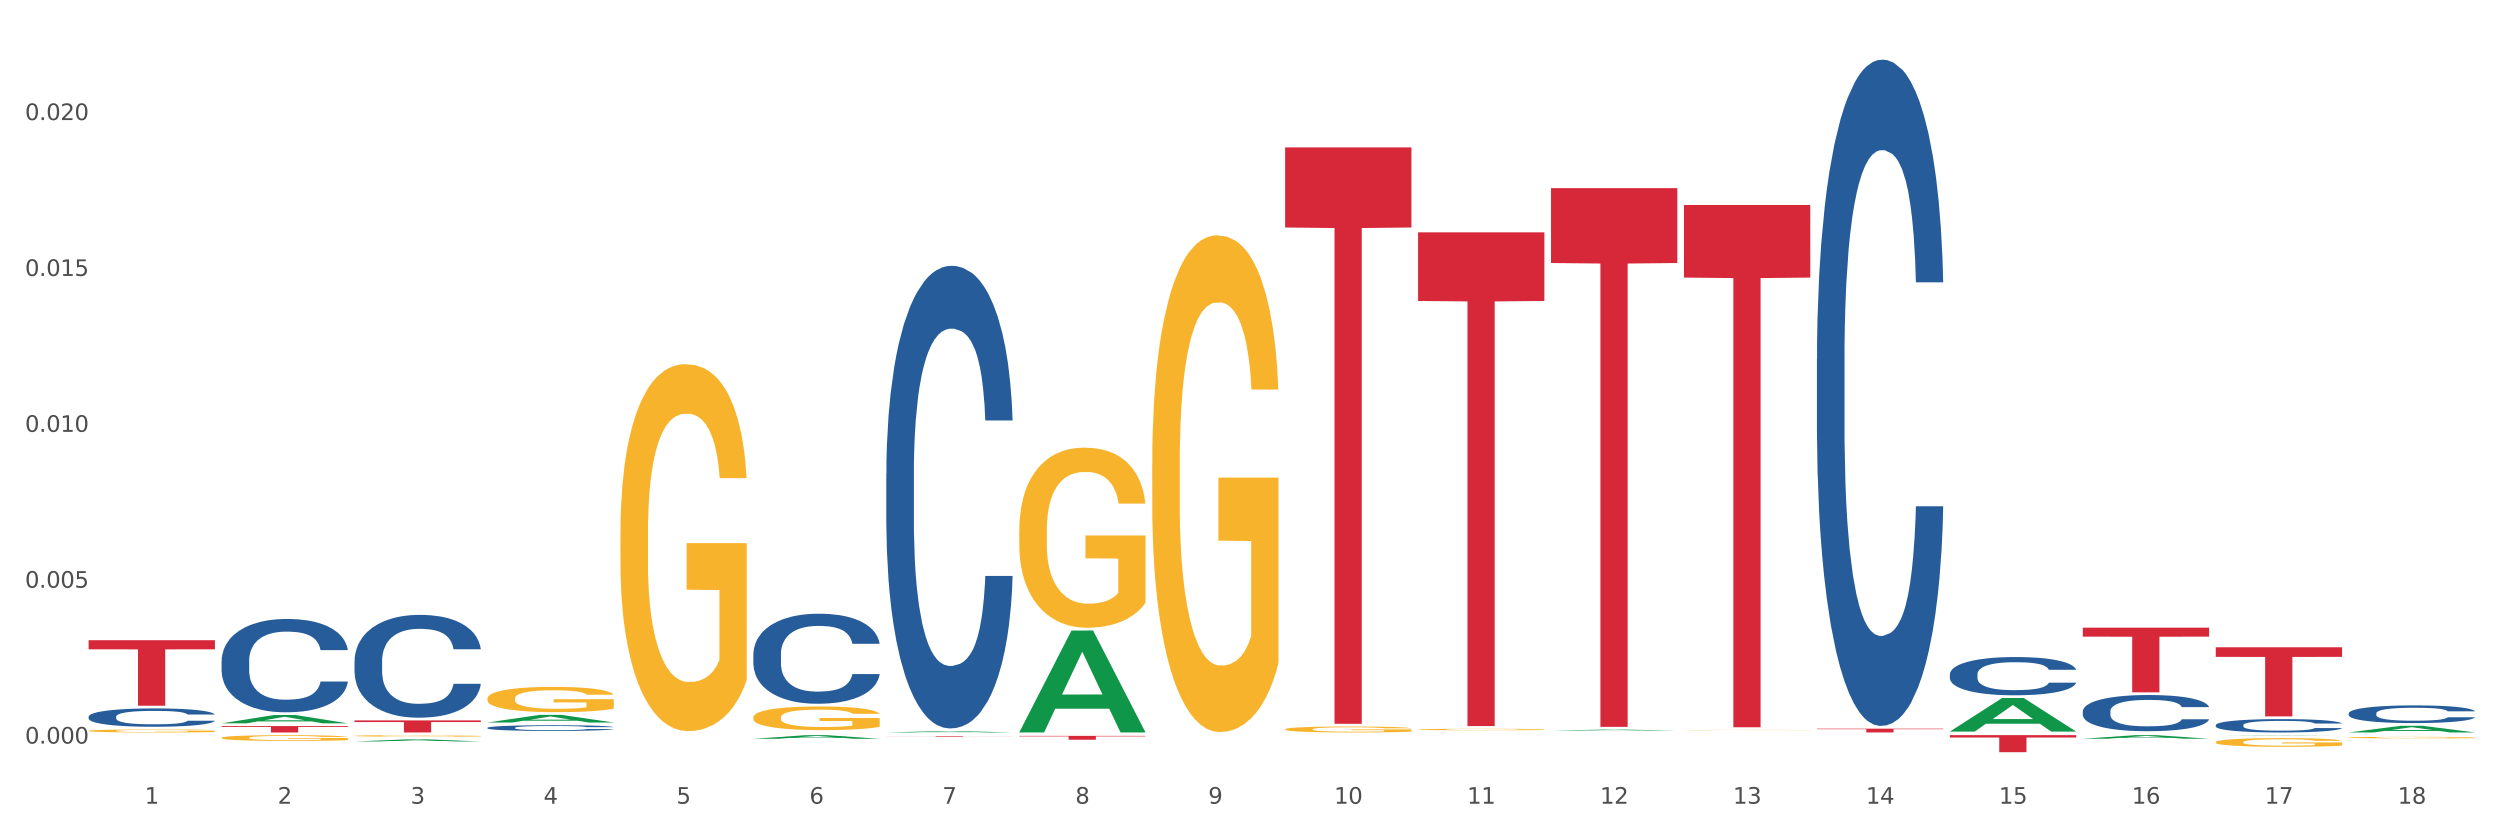 <?xml version="1.0" encoding="utf-8" standalone="no"?>
<!DOCTYPE svg PUBLIC "-//W3C//DTD SVG 1.1//EN"
  "http://www.w3.org/Graphics/SVG/1.1/DTD/svg11.dtd">
<svg xmlns:xlink="http://www.w3.org/1999/xlink" width="1080pt" height="360pt" viewBox="0 0 1080 360" xmlns="http://www.w3.org/2000/svg" version="1.1">
 <rect x="0" y="0" width="1080" height="360" fill="#333333" stroke="none"/>
 <defs>
  <style type="text/css">*{stroke-linejoin: round; stroke-linecap: butt}</style>
 </defs>
 <g id="figure_1">
  <g id="patch_1">
   <path d="M 0 360 
L 1080 360 
L 1080 0 
L 0 0 
z
" style="fill: #ffffff; stroke: #ffffff; stroke-linejoin: miter"/>
  </g>
  <g id="axes_1">
   <g id="matplotlib.axis_1">
    <g id="xtick_1">
     <g id="text_1">
      <!-- 1 -->
      <g style="fill: #4d4d4d" transform="translate(62.51 347.204) scale(0.096 -0.096)">
       <defs>
        <path id="DejaVuSans-31" d="M 794 531 
L 1825 531 
L 1825 4091 
L 703 3866 
L 703 4441 
L 1819 4666 
L 2450 4666 
L 2450 531 
L 3481 531 
L 3481 0 
L 794 0 
L 794 531 
z
" transform="scale(0.016)"/>
       </defs>
       <use xlink:href="#DejaVuSans-31"/>
      </g>
     </g>
    </g>
    <g id="xtick_2">
     <g id="text_2">
      <!-- 2 -->
      <g style="fill: #4d4d4d" transform="translate(119.942 347.204) scale(0.096 -0.096)">
       <defs>
        <path id="DejaVuSans-32" d="M 1228 531 
L 3431 531 
L 3431 0 
L 469 0 
L 469 531 
Q 828 903 1448 1529 
Q 2069 2156 2228 2338 
Q 2531 2678 2651 2914 
Q 2772 3150 2772 3378 
Q 2772 3750 2511 3984 
Q 2250 4219 1831 4219 
Q 1534 4219 1204 4116 
Q 875 4013 500 3803 
L 500 4441 
Q 881 4594 1212 4672 
Q 1544 4750 1819 4750 
Q 2544 4750 2975 4387 
Q 3406 4025 3406 3419 
Q 3406 3131 3298 2873 
Q 3191 2616 2906 2266 
Q 2828 2175 2409 1742 
Q 1991 1309 1228 531 
z
" transform="scale(0.016)"/>
       </defs>
       <use xlink:href="#DejaVuSans-32"/>
      </g>
     </g>
    </g>
    <g id="xtick_3">
     <g id="text_3">
      <!-- 3 -->
      <g style="fill: #4d4d4d" transform="translate(177.375 347.204) scale(0.096 -0.096)">
       <defs>
        <path id="DejaVuSans-33" d="M 2597 2516 
Q 3050 2419 3304 2112 
Q 3559 1806 3559 1356 
Q 3559 666 3084 287 
Q 2609 -91 1734 -91 
Q 1441 -91 1130 -33 
Q 819 25 488 141 
L 488 750 
Q 750 597 1062 519 
Q 1375 441 1716 441 
Q 2309 441 2620 675 
Q 2931 909 2931 1356 
Q 2931 1769 2642 2001 
Q 2353 2234 1838 2234 
L 1294 2234 
L 1294 2753 
L 1863 2753 
Q 2328 2753 2575 2939 
Q 2822 3125 2822 3475 
Q 2822 3834 2567 4026 
Q 2313 4219 1838 4219 
Q 1578 4219 1281 4162 
Q 984 4106 628 3988 
L 628 4550 
Q 988 4650 1302 4700 
Q 1616 4750 1894 4750 
Q 2613 4750 3031 4423 
Q 3450 4097 3450 3541 
Q 3450 3153 3228 2886 
Q 3006 2619 2597 2516 
z
" transform="scale(0.016)"/>
       </defs>
       <use xlink:href="#DejaVuSans-33"/>
      </g>
     </g>
    </g>
    <g id="xtick_4">
     <g id="text_4">
      <!-- 4 -->
      <g style="fill: #4d4d4d" transform="translate(234.808 347.204) scale(0.096 -0.096)">
       <defs>
        <path id="DejaVuSans-34" d="M 2419 4116 
L 825 1625 
L 2419 1625 
L 2419 4116 
z
M 2253 4666 
L 3047 4666 
L 3047 1625 
L 3713 1625 
L 3713 1100 
L 3047 1100 
L 3047 0 
L 2419 0 
L 2419 1100 
L 313 1100 
L 313 1709 
L 2253 4666 
z
" transform="scale(0.016)"/>
       </defs>
       <use xlink:href="#DejaVuSans-34"/>
      </g>
     </g>
    </g>
    <g id="xtick_5">
     <g id="text_5">
      <!-- 5 -->
      <g style="fill: #4d4d4d" transform="translate(292.24 347.204) scale(0.096 -0.096)">
       <defs>
        <path id="DejaVuSans-35" d="M 691 4666 
L 3169 4666 
L 3169 4134 
L 1269 4134 
L 1269 2991 
Q 1406 3038 1543 3061 
Q 1681 3084 1819 3084 
Q 2600 3084 3056 2656 
Q 3513 2228 3513 1497 
Q 3513 744 3044 326 
Q 2575 -91 1722 -91 
Q 1428 -91 1123 -41 
Q 819 9 494 109 
L 494 744 
Q 775 591 1075 516 
Q 1375 441 1709 441 
Q 2250 441 2565 725 
Q 2881 1009 2881 1497 
Q 2881 1984 2565 2268 
Q 2250 2553 1709 2553 
Q 1456 2553 1204 2497 
Q 953 2441 691 2322 
L 691 4666 
z
" transform="scale(0.016)"/>
       </defs>
       <use xlink:href="#DejaVuSans-35"/>
      </g>
     </g>
    </g>
    <g id="xtick_6">
     <g id="text_6">
      <!-- 6 -->
      <g style="fill: #4d4d4d" transform="translate(349.673 347.204) scale(0.096 -0.096)">
       <defs>
        <path id="DejaVuSans-36" d="M 2113 2584 
Q 1688 2584 1439 2293 
Q 1191 2003 1191 1497 
Q 1191 994 1439 701 
Q 1688 409 2113 409 
Q 2538 409 2786 701 
Q 3034 994 3034 1497 
Q 3034 2003 2786 2293 
Q 2538 2584 2113 2584 
z
M 3366 4563 
L 3366 3988 
Q 3128 4100 2886 4159 
Q 2644 4219 2406 4219 
Q 1781 4219 1451 3797 
Q 1122 3375 1075 2522 
Q 1259 2794 1537 2939 
Q 1816 3084 2150 3084 
Q 2853 3084 3261 2657 
Q 3669 2231 3669 1497 
Q 3669 778 3244 343 
Q 2819 -91 2113 -91 
Q 1303 -91 875 529 
Q 447 1150 447 2328 
Q 447 3434 972 4092 
Q 1497 4750 2381 4750 
Q 2619 4750 2861 4703 
Q 3103 4656 3366 4563 
z
" transform="scale(0.016)"/>
       </defs>
       <use xlink:href="#DejaVuSans-36"/>
      </g>
     </g>
    </g>
    <g id="xtick_7">
     <g id="text_7">
      <!-- 7 -->
      <g style="fill: #4d4d4d" transform="translate(407.106 347.204) scale(0.096 -0.096)">
       <defs>
        <path id="DejaVuSans-37" d="M 525 4666 
L 3525 4666 
L 3525 4397 
L 1831 0 
L 1172 0 
L 2766 4134 
L 525 4134 
L 525 4666 
z
" transform="scale(0.016)"/>
       </defs>
       <use xlink:href="#DejaVuSans-37"/>
      </g>
     </g>
    </g>
    <g id="xtick_8">
     <g id="text_8">
      <!-- 8 -->
      <g style="fill: #4d4d4d" transform="translate(464.538 347.204) scale(0.096 -0.096)">
       <defs>
        <path id="DejaVuSans-38" d="M 2034 2216 
Q 1584 2216 1326 1975 
Q 1069 1734 1069 1313 
Q 1069 891 1326 650 
Q 1584 409 2034 409 
Q 2484 409 2743 651 
Q 3003 894 3003 1313 
Q 3003 1734 2745 1975 
Q 2488 2216 2034 2216 
z
M 1403 2484 
Q 997 2584 770 2862 
Q 544 3141 544 3541 
Q 544 4100 942 4425 
Q 1341 4750 2034 4750 
Q 2731 4750 3128 4425 
Q 3525 4100 3525 3541 
Q 3525 3141 3298 2862 
Q 3072 2584 2669 2484 
Q 3125 2378 3379 2068 
Q 3634 1759 3634 1313 
Q 3634 634 3220 271 
Q 2806 -91 2034 -91 
Q 1263 -91 848 271 
Q 434 634 434 1313 
Q 434 1759 690 2068 
Q 947 2378 1403 2484 
z
M 1172 3481 
Q 1172 3119 1398 2916 
Q 1625 2713 2034 2713 
Q 2441 2713 2670 2916 
Q 2900 3119 2900 3481 
Q 2900 3844 2670 4047 
Q 2441 4250 2034 4250 
Q 1625 4250 1398 4047 
Q 1172 3844 1172 3481 
z
" transform="scale(0.016)"/>
       </defs>
       <use xlink:href="#DejaVuSans-38"/>
      </g>
     </g>
    </g>
    <g id="xtick_9">
     <g id="text_9">
      <!-- 9 -->
      <g style="fill: #4d4d4d" transform="translate(521.971 347.204) scale(0.096 -0.096)">
       <defs>
        <path id="DejaVuSans-39" d="M 703 97 
L 703 672 
Q 941 559 1184 500 
Q 1428 441 1663 441 
Q 2288 441 2617 861 
Q 2947 1281 2994 2138 
Q 2813 1869 2534 1725 
Q 2256 1581 1919 1581 
Q 1219 1581 811 2004 
Q 403 2428 403 3163 
Q 403 3881 828 4315 
Q 1253 4750 1959 4750 
Q 2769 4750 3195 4129 
Q 3622 3509 3622 2328 
Q 3622 1225 3098 567 
Q 2575 -91 1691 -91 
Q 1453 -91 1209 -44 
Q 966 3 703 97 
z
M 1959 2075 
Q 2384 2075 2632 2365 
Q 2881 2656 2881 3163 
Q 2881 3666 2632 3958 
Q 2384 4250 1959 4250 
Q 1534 4250 1286 3958 
Q 1038 3666 1038 3163 
Q 1038 2656 1286 2365 
Q 1534 2075 1959 2075 
z
" transform="scale(0.016)"/>
       </defs>
       <use xlink:href="#DejaVuSans-39"/>
      </g>
     </g>
    </g>
    <g id="xtick_10">
     <g id="text_10">
      <!-- 10 -->
      <g style="fill: #4d4d4d" transform="translate(576.35 347.204) scale(0.096 -0.096)">
       <defs>
        <path id="DejaVuSans-30" d="M 2034 4250 
Q 1547 4250 1301 3770 
Q 1056 3291 1056 2328 
Q 1056 1369 1301 889 
Q 1547 409 2034 409 
Q 2525 409 2770 889 
Q 3016 1369 3016 2328 
Q 3016 3291 2770 3770 
Q 2525 4250 2034 4250 
z
M 2034 4750 
Q 2819 4750 3233 4129 
Q 3647 3509 3647 2328 
Q 3647 1150 3233 529 
Q 2819 -91 2034 -91 
Q 1250 -91 836 529 
Q 422 1150 422 2328 
Q 422 3509 836 4129 
Q 1250 4750 2034 4750 
z
" transform="scale(0.016)"/>
       </defs>
       <use xlink:href="#DejaVuSans-31"/>
       <use xlink:href="#DejaVuSans-30" transform="translate(63.623 0)"/>
      </g>
     </g>
    </g>
    <g id="xtick_11">
     <g id="text_11">
      <!-- 11 -->
      <g style="fill: #4d4d4d" transform="translate(633.783 347.204) scale(0.096 -0.096)">
       <use xlink:href="#DejaVuSans-31"/>
       <use xlink:href="#DejaVuSans-31" transform="translate(63.623 0)"/>
      </g>
     </g>
    </g>
    <g id="xtick_12">
     <g id="text_12">
      <!-- 12 -->
      <g style="fill: #4d4d4d" transform="translate(691.215 347.204) scale(0.096 -0.096)">
       <use xlink:href="#DejaVuSans-31"/>
       <use xlink:href="#DejaVuSans-32" transform="translate(63.623 0)"/>
      </g>
     </g>
    </g>
    <g id="xtick_13">
     <g id="text_13">
      <!-- 13 -->
      <g style="fill: #4d4d4d" transform="translate(748.648 347.204) scale(0.096 -0.096)">
       <use xlink:href="#DejaVuSans-31"/>
       <use xlink:href="#DejaVuSans-33" transform="translate(63.623 0)"/>
      </g>
     </g>
    </g>
    <g id="xtick_14">
     <g id="text_14">
      <!-- 14 -->
      <g style="fill: #4d4d4d" transform="translate(806.081 347.204) scale(0.096 -0.096)">
       <use xlink:href="#DejaVuSans-31"/>
       <use xlink:href="#DejaVuSans-34" transform="translate(63.623 0)"/>
      </g>
     </g>
    </g>
    <g id="xtick_15">
     <g id="text_15">
      <!-- 15 -->
      <g style="fill: #4d4d4d" transform="translate(863.513 347.204) scale(0.096 -0.096)">
       <use xlink:href="#DejaVuSans-31"/>
       <use xlink:href="#DejaVuSans-35" transform="translate(63.623 0)"/>
      </g>
     </g>
    </g>
    <g id="xtick_16">
     <g id="text_16">
      <!-- 16 -->
      <g style="fill: #4d4d4d" transform="translate(920.946 347.204) scale(0.096 -0.096)">
       <use xlink:href="#DejaVuSans-31"/>
       <use xlink:href="#DejaVuSans-36" transform="translate(63.623 0)"/>
      </g>
     </g>
    </g>
    <g id="xtick_17">
     <g id="text_17">
      <!-- 17 -->
      <g style="fill: #4d4d4d" transform="translate(978.379 347.204) scale(0.096 -0.096)">
       <use xlink:href="#DejaVuSans-31"/>
       <use xlink:href="#DejaVuSans-37" transform="translate(63.623 0)"/>
      </g>
     </g>
    </g>
    <g id="xtick_18">
     <g id="text_18">
      <!-- 18 -->
      <g style="fill: #4d4d4d" transform="translate(1035.811 347.204) scale(0.096 -0.096)">
       <use xlink:href="#DejaVuSans-31"/>
       <use xlink:href="#DejaVuSans-38" transform="translate(63.623 0)"/>
      </g>
     </g>
    </g>
    <g id="xtick_19"/>
    <g id="xtick_20"/>
    <g id="xtick_21"/>
    <g id="xtick_22"/>
    <g id="xtick_23"/>
    <g id="xtick_24"/>
    <g id="xtick_25"/>
    <g id="xtick_26"/>
    <g id="xtick_27"/>
    <g id="xtick_28"/>
    <g id="xtick_29"/>
    <g id="xtick_30"/>
    <g id="xtick_31"/>
    <g id="xtick_32"/>
    <g id="xtick_33"/>
    <g id="xtick_34"/>
    <g id="xtick_35"/>
   </g>
   <g id="matplotlib.axis_2">
    <g id="ytick_1">
     <g id="text_19">
      <!-- 0.000 -->
      <g style="fill: #4d4d4d" transform="translate(10.8 321.237) scale(0.096 -0.096)">
       <defs>
        <path id="DejaVuSans-2e" d="M 684 794 
L 1344 794 
L 1344 0 
L 684 0 
L 684 794 
z
" transform="scale(0.016)"/>
       </defs>
       <use xlink:href="#DejaVuSans-30"/>
       <use xlink:href="#DejaVuSans-2e" transform="translate(63.623 0)"/>
       <use xlink:href="#DejaVuSans-30" transform="translate(95.41 0)"/>
       <use xlink:href="#DejaVuSans-30" transform="translate(159.033 0)"/>
       <use xlink:href="#DejaVuSans-30" transform="translate(222.656 0)"/>
      </g>
     </g>
    </g>
    <g id="ytick_2">
     <g id="text_20">
      <!-- 0.005 -->
      <g style="fill: #4d4d4d" transform="translate(10.8 253.896) scale(0.096 -0.096)">
       <use xlink:href="#DejaVuSans-30"/>
       <use xlink:href="#DejaVuSans-2e" transform="translate(63.623 0)"/>
       <use xlink:href="#DejaVuSans-30" transform="translate(95.41 0)"/>
       <use xlink:href="#DejaVuSans-30" transform="translate(159.033 0)"/>
       <use xlink:href="#DejaVuSans-35" transform="translate(222.656 0)"/>
      </g>
     </g>
    </g>
    <g id="ytick_3">
     <g id="text_21">
      <!-- 0.010 -->
      <g style="fill: #4d4d4d" transform="translate(10.8 186.555) scale(0.096 -0.096)">
       <use xlink:href="#DejaVuSans-30"/>
       <use xlink:href="#DejaVuSans-2e" transform="translate(63.623 0)"/>
       <use xlink:href="#DejaVuSans-30" transform="translate(95.41 0)"/>
       <use xlink:href="#DejaVuSans-31" transform="translate(159.033 0)"/>
       <use xlink:href="#DejaVuSans-30" transform="translate(222.656 0)"/>
      </g>
     </g>
    </g>
    <g id="ytick_4">
     <g id="text_22">
      <!-- 0.015 -->
      <g style="fill: #4d4d4d" transform="translate(10.8 119.214) scale(0.096 -0.096)">
       <use xlink:href="#DejaVuSans-30"/>
       <use xlink:href="#DejaVuSans-2e" transform="translate(63.623 0)"/>
       <use xlink:href="#DejaVuSans-30" transform="translate(95.41 0)"/>
       <use xlink:href="#DejaVuSans-31" transform="translate(159.033 0)"/>
       <use xlink:href="#DejaVuSans-35" transform="translate(222.656 0)"/>
      </g>
     </g>
    </g>
    <g id="ytick_5">
     <g id="text_23">
      <!-- 0.020 -->
      <g style="fill: #4d4d4d" transform="translate(10.8 51.873) scale(0.096 -0.096)">
       <use xlink:href="#DejaVuSans-30"/>
       <use xlink:href="#DejaVuSans-2e" transform="translate(63.623 0)"/>
       <use xlink:href="#DejaVuSans-30" transform="translate(95.41 0)"/>
       <use xlink:href="#DejaVuSans-32" transform="translate(159.033 0)"/>
       <use xlink:href="#DejaVuSans-30" transform="translate(222.656 0)"/>
      </g>
     </g>
    </g>
    <g id="ytick_6"/>
    <g id="ytick_7"/>
    <g id="ytick_8"/>
    <g id="ytick_9"/>
   </g>
   <g id="PolyCollection_1">
    <path d="M 95.716 312.485 
L 95.772 312.481 
L 118.271 308.891 
L 127.609 308.888 
L 150.277 312.492 
L 139.477 312.492 
L 134.583 311.652 
L 111.353 311.652 
L 111.184 311.666 
L 106.459 312.492 
L 95.716 312.492 
L 95.716 312.485 
L 114.278 311.152 
L 131.659 311.148 
L 123.052 309.656 
L 122.94 309.649 
L 122.827 309.659 
L 114.221 311.148 
L 114.278 311.152 
L 95.716 312.485 
z
" clip-path="url(#p2598ee3e7a)" style="fill: #109648"/>
    <path d="M 727.475 315.394 
L 727.54 315.393 
L 727.54 315.389 
L 727.669 315.386 
L 728.313 315.377 
L 729.279 315.37 
L 729.988 315.366 
L 730.696 315.363 
L 731.534 315.36 
L 732.564 315.357 
L 734.432 315.352 
L 735.592 315.349 
L 737.009 315.347 
L 739.586 315.343 
L 741.454 315.341 
L 743.386 315.339 
L 746.543 315.337 
L 748.604 315.336 
L 750.794 315.336 
L 753.435 315.335 
L 755.432 315.335 
L 759.813 315.336 
L 763.549 315.337 
L 765.353 315.337 
L 767.672 315.339 
L 768.895 315.34 
L 770.892 315.342 
L 772.954 315.344 
L 774.371 315.346 
L 776.497 315.35 
L 778.107 315.354 
L 779.589 315.359 
L 780.362 315.362 
L 780.941 315.365 
L 781.457 315.369 
L 781.972 315.374 
L 770.377 315.374 
L 769.926 315.37 
L 769.218 315.367 
L 768.187 315.363 
L 767.285 315.361 
L 765.739 315.358 
L 764.322 315.356 
L 762.84 315.354 
L 761.037 315.353 
L 759.619 315.353 
L 757.623 315.352 
L 753.693 315.352 
L 751.052 315.353 
L 749.248 315.354 
L 748.089 315.355 
L 747.058 315.357 
L 745.899 315.358 
L 744.546 315.361 
L 743.58 315.363 
L 742.613 315.366 
L 741.84 315.368 
L 741.132 315.372 
L 740.552 315.375 
L 740.101 315.379 
L 739.715 315.383 
L 739.393 315.39 
L 739.393 315.406 
L 739.521 315.41 
L 739.843 315.414 
L 740.23 315.418 
L 740.874 315.422 
L 741.454 315.425 
L 742.549 315.429 
L 743.773 315.433 
L 744.739 315.435 
L 745.705 315.437 
L 747.38 315.439 
L 749.248 315.441 
L 750.859 315.443 
L 753.049 315.444 
L 754.53 315.444 
L 755.819 315.445 
L 758.975 315.445 
L 761.23 315.444 
L 763.742 315.443 
L 765.675 315.442 
L 767.285 315.441 
L 769.089 315.439 
L 770.248 315.437 
L 770.248 315.413 
L 756.077 315.413 
L 756.077 315.397 
L 782.036 315.397 
L 782.036 315.444 
L 780.941 315.446 
L 779.717 315.449 
L 778.429 315.45 
L 776.497 315.453 
L 774.178 315.455 
L 772.116 315.457 
L 769.926 315.458 
L 767.349 315.46 
L 764 315.461 
L 761.938 315.461 
L 759.362 315.461 
L 756.334 315.462 
L 753.693 315.461 
L 751.116 315.461 
L 748.411 315.46 
L 745.77 315.458 
L 743.773 315.457 
L 741.776 315.455 
L 739.65 315.452 
L 737.975 315.45 
L 736.687 315.448 
L 735.27 315.445 
L 733.724 315.442 
L 732.564 315.439 
L 731.534 315.436 
L 730.439 315.431 
L 729.666 315.428 
L 728.893 315.423 
L 728.442 315.42 
L 727.926 315.415 
L 727.54 315.408 
L 727.475 315.394 
z
" clip-path="url(#p2598ee3e7a)" style="fill: #f7b32b"/>
    <path d="M 957.206 320.606 
L 957.271 320.603 
L 957.271 320.479 
L 957.399 320.373 
L 958.044 320.116 
L 959.01 319.903 
L 959.718 319.79 
L 960.427 319.698 
L 961.264 319.605 
L 962.295 319.509 
L 964.163 319.369 
L 965.323 319.297 
L 966.74 319.221 
L 969.317 319.112 
L 971.185 319.05 
L 973.117 318.998 
L 976.274 318.937 
L 978.335 318.909 
L 980.525 318.889 
L 983.166 318.875 
L 985.163 318.872 
L 989.543 318.882 
L 993.28 318.913 
L 995.083 318.937 
L 997.402 318.978 
L 998.626 319.005 
L 1000.623 319.06 
L 1002.685 319.132 
L 1004.102 319.194 
L 1006.227 319.31 
L 1007.838 319.427 
L 1009.319 319.571 
L 1010.092 319.67 
L 1010.672 319.763 
L 1011.188 319.869 
L 1011.703 320.037 
L 1000.108 320.037 
L 999.657 319.917 
L 998.948 319.804 
L 997.918 319.694 
L 997.016 319.626 
L 995.47 319.54 
L 994.053 319.485 
L 992.571 319.444 
L 990.767 319.41 
L 989.35 319.393 
L 987.353 319.379 
L 983.424 319.382 
L 980.783 319.41 
L 978.979 319.444 
L 977.82 319.475 
L 976.789 319.509 
L 975.629 319.557 
L 974.277 319.629 
L 973.31 319.694 
L 972.344 319.776 
L 971.571 319.859 
L 970.863 319.955 
L 970.283 320.058 
L 969.832 320.164 
L 969.445 320.294 
L 969.123 320.51 
L 969.123 320.98 
L 969.252 321.086 
L 969.574 321.226 
L 969.961 321.333 
L 970.605 321.459 
L 971.185 321.545 
L 972.28 321.668 
L 973.504 321.771 
L 974.47 321.836 
L 975.436 321.891 
L 977.111 321.967 
L 978.979 322.028 
L 980.59 322.066 
L 982.78 322.1 
L 984.261 322.114 
L 985.55 322.121 
L 988.706 322.121 
L 990.961 322.111 
L 993.473 322.087 
L 995.405 322.056 
L 997.016 322.018 
L 998.82 321.956 
L 999.979 321.898 
L 999.979 321.182 
L 985.807 321.178 
L 985.807 320.702 
L 1011.767 320.702 
L 1011.767 322.1 
L 1010.672 322.172 
L 1009.448 322.237 
L 1008.16 322.296 
L 1006.227 322.368 
L 1003.908 322.436 
L 1001.847 322.484 
L 999.657 322.525 
L 997.08 322.563 
L 993.731 322.597 
L 991.669 322.611 
L 989.093 322.621 
L 986.065 322.625 
L 983.424 322.618 
L 980.847 322.601 
L 978.142 322.57 
L 975.501 322.525 
L 973.504 322.481 
L 971.507 322.426 
L 969.381 322.354 
L 967.706 322.285 
L 966.418 322.224 
L 965.001 322.145 
L 963.455 322.042 
L 962.295 321.95 
L 961.264 321.854 
L 960.169 321.73 
L 959.396 321.624 
L 958.623 321.49 
L 958.172 321.391 
L 957.657 321.237 
L 957.271 321.021 
L 957.206 320.606 
z
" clip-path="url(#p2598ee3e7a)" style="fill: #f7b32b"/>
    <path d="M 1014.639 318.628 
L 1014.703 318.627 
L 1014.703 318.606 
L 1014.832 318.587 
L 1015.476 318.543 
L 1016.443 318.506 
L 1017.151 318.486 
L 1017.86 318.47 
L 1018.697 318.454 
L 1019.728 318.437 
L 1021.596 318.413 
L 1022.755 318.4 
L 1024.173 318.387 
L 1026.749 318.368 
L 1028.617 318.357 
L 1030.55 318.348 
L 1033.706 318.337 
L 1035.768 318.333 
L 1037.958 318.329 
L 1040.599 318.327 
L 1042.596 318.326 
L 1046.976 318.328 
L 1050.712 318.333 
L 1052.516 318.337 
L 1054.835 318.345 
L 1056.059 318.349 
L 1058.056 318.359 
L 1060.117 318.371 
L 1061.534 318.382 
L 1063.66 318.402 
L 1065.271 318.423 
L 1066.752 318.448 
L 1067.525 318.465 
L 1068.105 318.481 
L 1068.62 318.5 
L 1069.136 318.529 
L 1057.541 318.529 
L 1057.09 318.508 
L 1056.381 318.488 
L 1055.35 318.469 
L 1054.449 318.457 
L 1052.903 318.442 
L 1051.485 318.433 
L 1050.004 318.426 
L 1048.2 318.42 
L 1046.783 318.417 
L 1044.786 318.414 
L 1040.857 318.415 
L 1038.215 318.42 
L 1036.412 318.426 
L 1035.252 318.431 
L 1034.222 318.437 
L 1033.062 318.445 
L 1031.709 318.458 
L 1030.743 318.469 
L 1029.777 318.484 
L 1029.004 318.498 
L 1028.295 318.515 
L 1027.716 318.533 
L 1027.265 318.551 
L 1026.878 318.574 
L 1026.556 318.611 
L 1026.556 318.693 
L 1026.685 318.712 
L 1027.007 318.736 
L 1027.393 318.755 
L 1028.038 318.777 
L 1028.617 318.792 
L 1029.712 318.813 
L 1030.936 318.831 
L 1031.903 318.842 
L 1032.869 318.852 
L 1034.544 318.865 
L 1036.412 318.876 
L 1038.022 318.882 
L 1040.212 318.888 
L 1041.694 318.891 
L 1042.982 318.892 
L 1046.139 318.892 
L 1048.393 318.89 
L 1050.906 318.886 
L 1052.838 318.88 
L 1054.449 318.874 
L 1056.252 318.863 
L 1057.412 318.853 
L 1057.412 318.728 
L 1043.24 318.728 
L 1043.24 318.645 
L 1069.2 318.645 
L 1069.2 318.888 
L 1068.105 318.901 
L 1066.881 318.912 
L 1065.593 318.922 
L 1063.66 318.935 
L 1061.341 318.947 
L 1059.28 318.955 
L 1057.09 318.962 
L 1054.513 318.969 
L 1051.163 318.975 
L 1049.102 318.977 
L 1046.525 318.979 
L 1043.498 318.979 
L 1040.857 318.978 
L 1038.28 318.975 
L 1035.574 318.97 
L 1032.933 318.962 
L 1030.936 318.954 
L 1028.939 318.945 
L 1026.814 318.932 
L 1025.139 318.92 
L 1023.851 318.91 
L 1022.433 318.896 
L 1020.887 318.878 
L 1019.728 318.862 
L 1018.697 318.845 
L 1017.602 318.824 
L 1016.829 318.805 
L 1016.056 318.782 
L 1015.605 318.765 
L 1015.09 318.738 
L 1014.703 318.7 
L 1014.639 318.628 
z
" clip-path="url(#p2598ee3e7a)" style="fill: #f7b32b"/>
    <path d="M 95.716 285.512 
L 95.78 285.475 
L 95.78 284.444 
L 95.974 283.044 
L 96.683 280.466 
L 97.586 278.514 
L 99.134 276.231 
L 99.972 275.273 
L 101.069 274.205 
L 103.326 272.474 
L 105.906 271.001 
L 107.711 270.191 
L 109.066 269.675 
L 112.097 268.755 
L 113.838 268.349 
L 115.644 268.018 
L 117.192 267.797 
L 119.772 267.539 
L 121.835 267.429 
L 124.222 267.392 
L 126.221 267.429 
L 128.865 267.576 
L 132.735 268.018 
L 134.218 268.276 
L 136.217 268.718 
L 138.281 269.307 
L 139.958 269.896 
L 141.893 270.743 
L 143.892 271.848 
L 145.827 273.248 
L 147.181 274.537 
L 148.277 275.899 
L 149.245 277.557 
L 149.954 279.361 
L 150.277 280.871 
L 138.475 280.871 
L 138.152 279.509 
L 137.507 278.036 
L 136.862 277.041 
L 136.153 276.231 
L 135.056 275.31 
L 134.089 274.721 
L 132.477 274.021 
L 130.993 273.579 
L 129.768 273.321 
L 128.285 273.1 
L 125.125 272.879 
L 122.867 272.879 
L 121.448 272.953 
L 119.707 273.137 
L 118.224 273.395 
L 116.482 273.837 
L 115.128 274.316 
L 113.774 274.942 
L 113 275.384 
L 111.839 276.194 
L 111.065 276.857 
L 110.033 277.999 
L 109.453 278.809 
L 108.421 280.908 
L 107.969 282.455 
L 107.776 283.523 
L 107.647 284.702 
L 107.647 290.447 
L 108.034 293.025 
L 108.356 294.13 
L 108.872 295.382 
L 109.84 297.003 
L 111.259 298.586 
L 112.742 299.728 
L 113.967 300.428 
L 115.128 300.944 
L 116.289 301.349 
L 117.708 301.717 
L 118.869 301.938 
L 120.61 302.159 
L 122.674 302.269 
L 124.286 302.269 
L 127.575 302.085 
L 129.059 301.901 
L 130.477 301.643 
L 132.025 301.238 
L 133.251 300.796 
L 133.96 300.465 
L 135.121 299.765 
L 136.024 299.028 
L 136.798 298.181 
L 137.314 297.445 
L 137.894 296.34 
L 138.346 295.088 
L 138.475 294.425 
L 150.277 294.425 
L 150.019 295.751 
L 149.567 297.04 
L 148.664 298.771 
L 147.955 299.765 
L 146.859 300.98 
L 145.698 302.012 
L 144.085 303.153 
L 142.602 304 
L 141.054 304.737 
L 139.377 305.4 
L 136.346 306.321 
L 135.25 306.578 
L 132.928 307.02 
L 131.122 307.278 
L 128.478 307.536 
L 125.769 307.683 
L 122.932 307.72 
L 120.417 307.647 
L 117.643 307.426 
L 115.902 307.205 
L 113.967 306.873 
L 111.71 306.357 
L 109.582 305.731 
L 107.582 304.995 
L 105.712 304.148 
L 103.971 303.19 
L 101.714 301.606 
L 100.037 300.06 
L 98.811 298.623 
L 97.973 297.408 
L 97.135 295.861 
L 96.683 294.793 
L 95.974 292.215 
L 95.716 289.821 
L 95.716 285.512 
z
" clip-path="url(#p2598ee3e7a)" style="fill: #255c99"/>
    <path d="M 38.283 276.573 
L 92.844 276.573 
L 92.844 280.505 
L 71.382 280.532 
L 71.382 304.869 
L 59.616 304.869 
L 59.616 280.532 
L 38.283 280.505 
L 38.283 276.599 
L 38.283 276.573 
z
" clip-path="url(#p2598ee3e7a)" style="fill: #d62839"/>
    <path d="M 95.716 313.659 
L 150.277 313.659 
L 150.277 314.043 
L 128.814 314.046 
L 128.814 316.423 
L 117.049 316.423 
L 117.049 314.046 
L 95.716 314.043 
L 95.716 313.662 
L 95.716 313.659 
z
" clip-path="url(#p2598ee3e7a)" style="fill: #d62839"/>
    <path d="M 153.148 311.214 
L 207.709 311.214 
L 207.709 311.938 
L 186.247 311.943 
L 186.247 316.423 
L 174.482 316.423 
L 174.482 311.943 
L 153.148 311.938 
L 153.148 311.219 
L 153.148 311.214 
z
" clip-path="url(#p2598ee3e7a)" style="fill: #d62839"/>
    <path d="M 382.879 318.119 
L 437.44 318.119 
L 437.44 318.158 
L 415.978 318.158 
L 415.978 318.395 
L 404.212 318.395 
L 404.212 318.158 
L 382.879 318.158 
L 382.879 318.12 
L 382.879 318.119 
z
" clip-path="url(#p2598ee3e7a)" style="fill: #d62839"/>
    <path d="M 440.312 317.908 
L 494.873 317.908 
L 494.873 318.136 
L 473.411 318.138 
L 473.411 319.552 
L 461.645 319.552 
L 461.645 318.138 
L 440.312 318.136 
L 440.312 317.909 
L 440.312 317.908 
z
" clip-path="url(#p2598ee3e7a)" style="fill: #d62839"/>
    <path d="M 555.177 63.675 
L 609.738 63.675 
L 609.738 98.279 
L 588.276 98.513 
L 588.276 312.688 
L 576.51 312.688 
L 576.51 98.513 
L 555.177 98.279 
L 555.177 63.909 
L 555.177 63.675 
z
" clip-path="url(#p2598ee3e7a)" style="fill: #d62839"/>
    <path d="M 612.61 100.374 
L 667.171 100.374 
L 667.171 130.015 
L 645.709 130.215 
L 645.709 313.673 
L 633.943 313.673 
L 633.943 130.215 
L 612.61 130.015 
L 612.61 100.574 
L 612.61 100.374 
z
" clip-path="url(#p2598ee3e7a)" style="fill: #d62839"/>
    <path d="M 670.043 81.282 
L 724.604 81.282 
L 724.604 113.623 
L 703.141 113.842 
L 703.141 314.012 
L 691.376 314.012 
L 691.376 113.842 
L 670.043 113.623 
L 670.043 81.5 
L 670.043 81.282 
z
" clip-path="url(#p2598ee3e7a)" style="fill: #d62839"/>
    <path d="M 727.475 88.566 
L 782.036 88.566 
L 782.036 119.917 
L 760.574 120.129 
L 760.574 314.168 
L 748.809 314.168 
L 748.809 120.129 
L 727.475 119.917 
L 727.475 88.778 
L 727.475 88.566 
z
" clip-path="url(#p2598ee3e7a)" style="fill: #d62839"/>
    <path d="M 784.908 314.784 
L 839.469 314.784 
L 839.469 315.012 
L 818.007 315.013 
L 818.007 316.423 
L 806.241 316.423 
L 806.241 315.013 
L 784.908 315.012 
L 784.908 314.785 
L 784.908 314.784 
z
" clip-path="url(#p2598ee3e7a)" style="fill: #d62839"/>
    <path d="M 842.341 317.59 
L 896.902 317.59 
L 896.902 318.613 
L 875.439 318.62 
L 875.439 324.95 
L 863.674 324.95 
L 863.674 318.62 
L 842.341 318.613 
L 842.341 317.597 
L 842.341 317.59 
z
" clip-path="url(#p2598ee3e7a)" style="fill: #d62839"/>
    <path d="M 612.61 315.132 
L 612.674 315.132 
L 612.674 315.111 
L 612.803 315.093 
L 613.447 315.05 
L 614.414 315.014 
L 615.122 314.995 
L 615.831 314.979 
L 616.668 314.964 
L 617.699 314.948 
L 619.567 314.924 
L 620.727 314.912 
L 622.144 314.899 
L 624.72 314.881 
L 626.588 314.87 
L 628.521 314.862 
L 631.677 314.851 
L 633.739 314.847 
L 635.929 314.843 
L 638.57 314.841 
L 640.567 314.84 
L 644.947 314.842 
L 648.683 314.847 
L 650.487 314.851 
L 652.806 314.858 
L 654.03 314.863 
L 656.027 314.872 
L 658.088 314.884 
L 659.505 314.895 
L 661.631 314.914 
L 663.242 314.934 
L 664.723 314.958 
L 665.496 314.975 
L 666.076 314.99 
L 666.591 315.008 
L 667.107 315.037 
L 655.512 315.037 
L 655.061 315.016 
L 654.352 314.997 
L 653.321 314.979 
L 652.42 314.967 
L 650.874 314.953 
L 649.456 314.944 
L 647.975 314.937 
L 646.171 314.931 
L 644.754 314.928 
L 642.757 314.926 
L 638.828 314.926 
L 636.187 314.931 
L 634.383 314.937 
L 633.223 314.942 
L 632.193 314.948 
L 631.033 314.956 
L 629.68 314.968 
L 628.714 314.979 
L 627.748 314.993 
L 626.975 315.007 
L 626.266 315.023 
L 625.687 315.04 
L 625.236 315.058 
L 624.849 315.08 
L 624.527 315.116 
L 624.527 315.195 
L 624.656 315.213 
L 624.978 315.237 
L 625.365 315.255 
L 626.009 315.276 
L 626.588 315.29 
L 627.684 315.311 
L 628.907 315.329 
L 629.874 315.34 
L 630.84 315.349 
L 632.515 315.361 
L 634.383 315.372 
L 635.993 315.378 
L 638.184 315.384 
L 639.665 315.386 
L 640.953 315.387 
L 644.11 315.387 
L 646.364 315.386 
L 648.877 315.382 
L 650.809 315.376 
L 652.42 315.37 
L 654.223 315.36 
L 655.383 315.35 
L 655.383 315.229 
L 641.211 315.229 
L 641.211 315.149 
L 667.171 315.149 
L 667.171 315.384 
L 666.076 315.396 
L 664.852 315.407 
L 663.564 315.417 
L 661.631 315.429 
L 659.312 315.441 
L 657.251 315.449 
L 655.061 315.456 
L 652.484 315.462 
L 649.134 315.468 
L 647.073 315.47 
L 644.496 315.472 
L 641.469 315.472 
L 638.828 315.471 
L 636.251 315.468 
L 633.545 315.463 
L 630.904 315.456 
L 628.907 315.448 
L 626.911 315.439 
L 624.785 315.427 
L 623.11 315.415 
L 621.822 315.405 
L 620.404 315.391 
L 618.858 315.374 
L 617.699 315.359 
L 616.668 315.342 
L 615.573 315.322 
L 614.8 315.304 
L 614.027 315.281 
L 613.576 315.265 
L 613.061 315.239 
L 612.674 315.202 
L 612.61 315.132 
z
" clip-path="url(#p2598ee3e7a)" style="fill: #f7b32b"/>
    <path d="M 899.774 271.16 
L 954.335 271.16 
L 954.335 275.04 
L 932.872 275.066 
L 932.872 299.079 
L 921.107 299.079 
L 921.107 275.066 
L 899.774 275.04 
L 899.774 271.187 
L 899.774 271.16 
z
" clip-path="url(#p2598ee3e7a)" style="fill: #d62839"/>
    <path d="M 555.177 315.042 
L 555.242 315.039 
L 555.242 314.955 
L 555.371 314.882 
L 556.015 314.706 
L 556.981 314.561 
L 557.69 314.484 
L 558.398 314.42 
L 559.236 314.357 
L 560.266 314.291 
L 562.134 314.195 
L 563.294 314.146 
L 564.711 314.094 
L 567.288 314.019 
L 569.156 313.977 
L 571.088 313.942 
L 574.245 313.9 
L 576.306 313.881 
L 578.496 313.867 
L 581.137 313.857 
L 583.134 313.855 
L 587.515 313.862 
L 591.251 313.883 
L 593.054 313.9 
L 595.373 313.928 
L 596.597 313.947 
L 598.594 313.984 
L 600.656 314.033 
L 602.073 314.076 
L 604.199 314.155 
L 605.809 314.235 
L 607.291 314.333 
L 608.064 314.401 
L 608.643 314.465 
L 609.159 314.537 
L 609.674 314.652 
L 598.079 314.652 
L 597.628 314.57 
L 596.919 314.493 
L 595.889 314.418 
L 594.987 314.371 
L 593.441 314.312 
L 592.024 314.275 
L 590.542 314.247 
L 588.738 314.223 
L 587.321 314.212 
L 585.324 314.202 
L 581.395 314.204 
L 578.754 314.223 
L 576.95 314.247 
L 575.791 314.268 
L 574.76 314.291 
L 573.601 314.324 
L 572.248 314.373 
L 571.282 314.418 
L 570.315 314.474 
L 569.542 314.53 
L 568.834 314.596 
L 568.254 314.666 
L 567.803 314.739 
L 567.417 314.828 
L 567.094 314.976 
L 567.094 315.297 
L 567.223 315.37 
L 567.545 315.466 
L 567.932 315.539 
L 568.576 315.625 
L 569.156 315.684 
L 570.251 315.769 
L 571.475 315.839 
L 572.441 315.883 
L 573.407 315.921 
L 575.082 315.973 
L 576.95 316.015 
L 578.561 316.041 
L 580.751 316.064 
L 582.232 316.073 
L 583.521 316.078 
L 586.677 316.078 
L 588.932 316.071 
L 591.444 316.055 
L 593.377 316.033 
L 594.987 316.008 
L 596.791 315.965 
L 597.95 315.926 
L 597.95 315.436 
L 583.778 315.433 
L 583.778 315.107 
L 609.738 315.107 
L 609.738 316.064 
L 608.643 316.113 
L 607.419 316.158 
L 606.131 316.198 
L 604.199 316.247 
L 601.88 316.294 
L 599.818 316.327 
L 597.628 316.355 
L 595.051 316.381 
L 591.702 316.404 
L 589.64 316.413 
L 587.064 316.42 
L 584.036 316.423 
L 581.395 316.418 
L 578.818 316.406 
L 576.113 316.385 
L 573.472 316.355 
L 571.475 316.324 
L 569.478 316.287 
L 567.352 316.237 
L 565.677 316.191 
L 564.389 316.148 
L 562.972 316.094 
L 561.426 316.024 
L 560.266 315.961 
L 559.236 315.895 
L 558.14 315.811 
L 557.367 315.738 
L 556.594 315.647 
L 556.144 315.579 
L 555.628 315.473 
L 555.242 315.325 
L 555.177 315.042 
z
" clip-path="url(#p2598ee3e7a)" style="fill: #f7b32b"/>
    <path d="M 440.312 229.344 
L 440.376 229.273 
L 440.376 226.715 
L 440.505 224.512 
L 441.149 219.182 
L 442.116 214.776 
L 442.824 212.431 
L 443.533 210.512 
L 444.37 208.594 
L 445.401 206.604 
L 447.269 203.691 
L 448.428 202.198 
L 449.846 200.635 
L 452.422 198.361 
L 454.29 197.082 
L 456.223 196.016 
L 459.379 194.737 
L 461.441 194.168 
L 463.631 193.742 
L 466.272 193.458 
L 468.269 193.387 
L 472.649 193.6 
L 476.385 194.239 
L 478.189 194.737 
L 480.508 195.589 
L 481.732 196.158 
L 483.729 197.295 
L 485.79 198.787 
L 487.207 200.066 
L 489.333 202.482 
L 490.944 204.899 
L 492.425 207.883 
L 493.198 209.944 
L 493.778 211.863 
L 494.293 214.066 
L 494.809 217.548 
L 483.214 217.548 
L 482.763 215.06 
L 482.054 212.715 
L 481.023 210.441 
L 480.122 209.02 
L 478.576 207.244 
L 477.158 206.107 
L 475.677 205.254 
L 473.873 204.543 
L 472.456 204.188 
L 470.459 203.904 
L 466.53 203.975 
L 463.888 204.543 
L 462.085 205.254 
L 460.925 205.893 
L 459.895 206.604 
L 458.735 207.599 
L 457.382 209.091 
L 456.416 210.441 
L 455.45 212.147 
L 454.677 213.852 
L 453.968 215.842 
L 453.389 217.974 
L 452.938 220.177 
L 452.551 222.877 
L 452.229 227.354 
L 452.229 237.09 
L 452.358 239.293 
L 452.68 242.206 
L 453.066 244.409 
L 453.711 247.038 
L 454.29 248.815 
L 455.385 251.373 
L 456.609 253.505 
L 457.576 254.855 
L 458.542 255.992 
L 460.217 257.555 
L 462.085 258.835 
L 463.695 259.616 
L 465.885 260.327 
L 467.367 260.611 
L 468.655 260.753 
L 471.812 260.753 
L 474.066 260.54 
L 476.579 260.043 
L 478.511 259.403 
L 480.122 258.621 
L 481.925 257.342 
L 483.085 256.134 
L 483.085 241.282 
L 468.913 241.211 
L 468.913 231.334 
L 494.873 231.334 
L 494.873 260.327 
L 493.778 261.819 
L 492.554 263.169 
L 491.266 264.377 
L 489.333 265.87 
L 487.014 267.291 
L 484.953 268.286 
L 482.763 269.139 
L 480.186 269.92 
L 476.836 270.631 
L 474.775 270.915 
L 472.198 271.128 
L 469.171 271.199 
L 466.53 271.057 
L 463.953 270.702 
L 461.247 270.062 
L 458.606 269.139 
L 456.609 268.215 
L 454.612 267.078 
L 452.487 265.585 
L 450.812 264.164 
L 449.524 262.885 
L 448.106 261.251 
L 446.56 259.119 
L 445.401 257.2 
L 444.37 255.21 
L 443.275 252.652 
L 442.502 250.449 
L 441.729 247.678 
L 441.278 245.617 
L 440.763 242.419 
L 440.376 237.942 
L 440.312 229.344 
z
" clip-path="url(#p2598ee3e7a)" style="fill: #f7b32b"/>
    <path d="M 153.148 285.585 
L 153.213 285.544 
L 153.213 284.408 
L 153.406 282.867 
L 154.116 280.027 
L 155.019 277.877 
L 156.567 275.362 
L 157.405 274.307 
L 158.501 273.131 
L 160.759 271.224 
L 163.338 269.602 
L 165.144 268.709 
L 166.498 268.141 
L 169.53 267.127 
L 171.271 266.681 
L 173.077 266.316 
L 174.625 266.072 
L 177.204 265.788 
L 179.268 265.667 
L 181.654 265.626 
L 183.654 265.667 
L 186.298 265.829 
L 190.167 266.316 
L 191.651 266.6 
L 193.65 267.086 
L 195.714 267.735 
L 197.391 268.385 
L 199.325 269.318 
L 201.325 270.535 
L 203.259 272.076 
L 204.614 273.496 
L 205.71 274.997 
L 206.678 276.822 
L 207.387 278.81 
L 207.709 280.473 
L 195.907 280.473 
L 195.585 278.972 
L 194.94 277.35 
L 194.295 276.255 
L 193.586 275.362 
L 192.489 274.348 
L 191.522 273.699 
L 189.909 272.928 
L 188.426 272.441 
L 187.201 272.157 
L 185.717 271.914 
L 182.557 271.67 
L 180.3 271.67 
L 178.881 271.752 
L 177.14 271.954 
L 175.656 272.238 
L 173.915 272.725 
L 172.561 273.253 
L 171.206 273.942 
L 170.433 274.429 
L 169.272 275.321 
L 168.498 276.052 
L 167.466 277.309 
L 166.885 278.202 
L 165.854 280.514 
L 165.402 282.218 
L 165.209 283.394 
L 165.08 284.692 
L 165.08 291.021 
L 165.467 293.86 
L 165.789 295.077 
L 166.305 296.457 
L 167.272 298.242 
L 168.691 299.986 
L 170.175 301.244 
L 171.4 302.014 
L 172.561 302.582 
L 173.722 303.029 
L 175.141 303.434 
L 176.301 303.678 
L 178.043 303.921 
L 180.106 304.043 
L 181.719 304.043 
L 185.008 303.84 
L 186.491 303.637 
L 187.91 303.353 
L 189.458 302.907 
L 190.683 302.42 
L 191.393 302.055 
L 192.554 301.284 
L 193.457 300.473 
L 194.23 299.54 
L 194.746 298.729 
L 195.327 297.512 
L 195.778 296.132 
L 195.907 295.402 
L 207.709 295.402 
L 207.451 296.862 
L 207 298.282 
L 206.097 300.189 
L 205.388 301.284 
L 204.291 302.623 
L 203.13 303.759 
L 201.518 305.016 
L 200.035 305.949 
L 198.487 306.761 
L 196.81 307.491 
L 193.779 308.505 
L 192.683 308.789 
L 190.361 309.276 
L 188.555 309.56 
L 185.911 309.844 
L 183.202 310.006 
L 180.364 310.047 
L 177.849 309.966 
L 175.076 309.722 
L 173.335 309.479 
L 171.4 309.114 
L 169.143 308.546 
L 167.014 307.856 
L 165.015 307.045 
L 163.145 306.112 
L 161.404 305.057 
L 159.146 303.313 
L 157.469 301.609 
L 156.244 300.027 
L 155.406 298.688 
L 154.567 296.984 
L 154.116 295.808 
L 153.406 292.968 
L 153.148 290.331 
L 153.148 285.585 
z
" clip-path="url(#p2598ee3e7a)" style="fill: #255c99"/>
    <path d="M 210.581 314.406 
L 210.646 314.404 
L 210.646 314.341 
L 210.839 314.255 
L 211.549 314.098 
L 212.451 313.978 
L 213.999 313.839 
L 214.838 313.78 
L 215.934 313.715 
L 218.191 313.609 
L 220.771 313.519 
L 222.577 313.47 
L 223.931 313.438 
L 226.962 313.382 
L 228.704 313.357 
L 230.509 313.337 
L 232.057 313.323 
L 234.637 313.307 
L 236.701 313.301 
L 239.087 313.298 
L 241.086 313.301 
L 243.731 313.31 
L 247.6 313.337 
L 249.083 313.353 
L 251.083 313.38 
L 253.146 313.416 
L 254.823 313.452 
L 256.758 313.503 
L 258.757 313.571 
L 260.692 313.656 
L 262.047 313.735 
L 263.143 313.818 
L 264.11 313.92 
L 264.82 314.03 
L 265.142 314.122 
L 253.34 314.122 
L 253.017 314.039 
L 252.373 313.949 
L 251.728 313.888 
L 251.018 313.839 
L 249.922 313.782 
L 248.954 313.746 
L 247.342 313.704 
L 245.859 313.677 
L 244.633 313.661 
L 243.15 313.647 
L 239.99 313.634 
L 237.733 313.634 
L 236.314 313.638 
L 234.572 313.65 
L 233.089 313.665 
L 231.348 313.692 
L 229.993 313.722 
L 228.639 313.76 
L 227.865 313.787 
L 226.704 313.836 
L 225.93 313.877 
L 224.899 313.947 
L 224.318 313.996 
L 223.286 314.125 
L 222.835 314.219 
L 222.641 314.284 
L 222.512 314.356 
L 222.512 314.708 
L 222.899 314.865 
L 223.222 314.933 
L 223.738 315.009 
L 224.705 315.108 
L 226.124 315.205 
L 227.607 315.275 
L 228.833 315.318 
L 229.993 315.349 
L 231.154 315.374 
L 232.573 315.396 
L 233.734 315.41 
L 235.475 315.423 
L 237.539 315.43 
L 239.151 315.43 
L 242.441 315.419 
L 243.924 315.408 
L 245.343 315.392 
L 246.891 315.367 
L 248.116 315.34 
L 248.825 315.32 
L 249.986 315.277 
L 250.889 315.232 
L 251.663 315.18 
L 252.179 315.135 
L 252.76 315.068 
L 253.211 314.991 
L 253.34 314.951 
L 265.142 314.951 
L 264.884 315.032 
L 264.433 315.111 
L 263.53 315.216 
L 262.82 315.277 
L 261.724 315.351 
L 260.563 315.414 
L 258.951 315.484 
L 257.468 315.536 
L 255.92 315.581 
L 254.243 315.622 
L 251.212 315.678 
L 250.115 315.694 
L 247.794 315.721 
L 245.988 315.736 
L 243.344 315.752 
L 240.635 315.761 
L 237.797 315.763 
L 235.282 315.759 
L 232.509 315.745 
L 230.767 315.732 
L 228.833 315.712 
L 226.575 315.68 
L 224.447 315.642 
L 222.448 315.597 
L 220.578 315.545 
L 218.836 315.487 
L 216.579 315.39 
L 214.902 315.295 
L 213.677 315.207 
L 212.838 315.133 
L 212 315.039 
L 211.549 314.973 
L 210.839 314.816 
L 210.581 314.669 
L 210.581 314.406 
z
" clip-path="url(#p2598ee3e7a)" style="fill: #255c99"/>
    <path d="M 325.447 282.6 
L 325.511 282.565 
L 325.511 281.57 
L 325.704 280.22 
L 326.414 277.733 
L 327.317 275.85 
L 328.865 273.647 
L 329.703 272.723 
L 330.799 271.693 
L 333.057 270.023 
L 335.636 268.602 
L 337.442 267.82 
L 338.797 267.323 
L 341.828 266.435 
L 343.569 266.044 
L 345.375 265.724 
L 346.923 265.511 
L 349.502 265.262 
L 351.566 265.156 
L 353.952 265.12 
L 355.952 265.156 
L 358.596 265.298 
L 362.465 265.724 
L 363.949 265.973 
L 365.948 266.399 
L 368.012 266.968 
L 369.689 267.536 
L 371.623 268.353 
L 373.623 269.419 
L 375.558 270.769 
L 376.912 272.013 
L 378.008 273.327 
L 378.976 274.926 
L 379.685 276.667 
L 380.008 278.124 
L 368.205 278.124 
L 367.883 276.809 
L 367.238 275.388 
L 366.593 274.429 
L 365.884 273.647 
L 364.787 272.759 
L 363.82 272.19 
L 362.208 271.515 
L 360.724 271.089 
L 359.499 270.84 
L 358.015 270.627 
L 354.855 270.414 
L 352.598 270.414 
L 351.179 270.485 
L 349.438 270.663 
L 347.955 270.911 
L 346.213 271.338 
L 344.859 271.8 
L 343.505 272.404 
L 342.731 272.83 
L 341.57 273.612 
L 340.796 274.251 
L 339.764 275.352 
L 339.184 276.134 
L 338.152 278.159 
L 337.7 279.651 
L 337.507 280.682 
L 337.378 281.819 
L 337.378 287.361 
L 337.765 289.848 
L 338.087 290.914 
L 338.603 292.122 
L 339.57 293.685 
L 340.989 295.213 
L 342.473 296.314 
L 343.698 296.989 
L 344.859 297.487 
L 346.02 297.878 
L 347.439 298.233 
L 348.599 298.446 
L 350.341 298.659 
L 352.405 298.766 
L 354.017 298.766 
L 357.306 298.588 
L 358.789 298.411 
L 360.208 298.162 
L 361.756 297.771 
L 362.981 297.345 
L 363.691 297.025 
L 364.852 296.35 
L 365.755 295.639 
L 366.529 294.822 
L 367.044 294.112 
L 367.625 293.046 
L 368.076 291.838 
L 368.205 291.198 
L 380.008 291.198 
L 379.75 292.477 
L 379.298 293.721 
L 378.395 295.391 
L 377.686 296.35 
L 376.589 297.522 
L 375.429 298.517 
L 373.816 299.619 
L 372.333 300.436 
L 370.785 301.146 
L 369.108 301.786 
L 366.077 302.674 
L 364.981 302.923 
L 362.659 303.349 
L 360.853 303.598 
L 358.209 303.847 
L 355.5 303.989 
L 352.663 304.024 
L 350.147 303.953 
L 347.374 303.74 
L 345.633 303.527 
L 343.698 303.207 
L 341.441 302.71 
L 339.313 302.106 
L 337.313 301.395 
L 335.443 300.578 
L 333.702 299.654 
L 331.444 298.126 
L 329.768 296.634 
L 328.542 295.249 
L 327.704 294.076 
L 326.865 292.584 
L 326.414 291.554 
L 325.704 289.067 
L 325.447 286.757 
L 325.447 282.6 
z
" clip-path="url(#p2598ee3e7a)" style="fill: #255c99"/>
    <path d="M 382.879 204.629 
L 382.944 204.447 
L 382.944 199.336 
L 383.137 192.4 
L 383.847 179.624 
L 384.75 169.95 
L 386.297 158.634 
L 387.136 153.888 
L 388.232 148.595 
L 390.489 140.016 
L 393.069 132.715 
L 394.875 128.7 
L 396.229 126.144 
L 399.26 121.581 
L 401.002 119.573 
L 402.808 117.931 
L 404.355 116.836 
L 406.935 115.558 
L 408.999 115.01 
L 411.385 114.828 
L 413.384 115.01 
L 416.029 115.74 
L 419.898 117.931 
L 421.382 119.208 
L 423.381 121.399 
L 425.445 124.319 
L 427.121 127.239 
L 429.056 131.438 
L 431.055 136.913 
L 432.99 143.849 
L 434.345 150.237 
L 435.441 156.991 
L 436.408 165.204 
L 437.118 174.148 
L 437.44 181.631 
L 425.638 181.631 
L 425.316 174.878 
L 424.671 167.577 
L 424.026 162.649 
L 423.316 158.634 
L 422.22 154.07 
L 421.253 151.15 
L 419.64 147.682 
L 418.157 145.492 
L 416.932 144.214 
L 415.448 143.119 
L 412.288 142.024 
L 410.031 142.024 
L 408.612 142.389 
L 406.871 143.302 
L 405.387 144.579 
L 403.646 146.769 
L 402.292 149.142 
L 400.937 152.245 
L 400.163 154.435 
L 399.002 158.451 
L 398.229 161.736 
L 397.197 167.395 
L 396.616 171.41 
L 395.584 181.814 
L 395.133 189.48 
L 394.939 194.773 
L 394.81 200.614 
L 394.81 229.088 
L 395.197 241.864 
L 395.52 247.34 
L 396.036 253.546 
L 397.003 261.577 
L 398.422 269.425 
L 399.905 275.083 
L 401.131 278.551 
L 402.292 281.107 
L 403.452 283.115 
L 404.871 284.94 
L 406.032 286.035 
L 407.774 287.13 
L 409.837 287.678 
L 411.45 287.678 
L 414.739 286.765 
L 416.222 285.852 
L 417.641 284.575 
L 419.189 282.567 
L 420.414 280.377 
L 421.124 278.734 
L 422.284 275.266 
L 423.187 271.616 
L 423.961 267.418 
L 424.477 263.767 
L 425.058 258.291 
L 425.509 252.086 
L 425.638 248.8 
L 437.44 248.8 
L 437.182 255.371 
L 436.731 261.759 
L 435.828 270.338 
L 435.119 275.266 
L 434.022 281.289 
L 432.861 286.4 
L 431.249 292.058 
L 429.766 296.256 
L 428.218 299.907 
L 426.541 303.192 
L 423.51 307.755 
L 422.413 309.033 
L 420.092 311.223 
L 418.286 312.501 
L 415.642 313.778 
L 412.933 314.509 
L 410.095 314.691 
L 407.58 314.326 
L 404.807 313.231 
L 403.066 312.136 
L 401.131 310.493 
L 398.873 307.938 
L 396.745 304.835 
L 394.746 301.184 
L 392.876 296.986 
L 391.134 292.241 
L 388.877 284.392 
L 387.2 276.726 
L 385.975 269.608 
L 385.136 263.585 
L 384.298 255.919 
L 383.847 250.625 
L 383.137 237.849 
L 382.879 225.985 
L 382.879 204.629 
z
" clip-path="url(#p2598ee3e7a)" style="fill: #255c99"/>
    <path d="M 784.908 155.098 
L 784.973 154.835 
L 784.973 147.474 
L 785.166 137.485 
L 785.876 119.083 
L 786.778 105.15 
L 788.326 88.851 
L 789.165 82.016 
L 790.261 74.393 
L 792.518 62.037 
L 795.098 51.522 
L 796.904 45.739 
L 798.258 42.058 
L 801.289 35.486 
L 803.031 32.594 
L 804.836 30.229 
L 806.384 28.651 
L 808.964 26.811 
L 811.028 26.022 
L 813.414 25.759 
L 815.413 26.022 
L 818.058 27.074 
L 821.927 30.229 
L 823.41 32.069 
L 825.41 35.223 
L 827.473 39.429 
L 829.15 43.636 
L 831.085 49.682 
L 833.084 57.568 
L 835.019 67.558 
L 836.374 76.759 
L 837.47 86.486 
L 838.437 98.315 
L 839.147 111.197 
L 839.469 121.975 
L 827.667 121.975 
L 827.345 112.248 
L 826.7 101.733 
L 826.055 94.635 
L 825.345 88.851 
L 824.249 82.279 
L 823.281 78.073 
L 821.669 73.078 
L 820.186 69.924 
L 818.96 68.084 
L 817.477 66.506 
L 814.317 64.929 
L 812.06 64.929 
L 810.641 65.455 
L 808.9 66.769 
L 807.416 68.609 
L 805.675 71.764 
L 804.321 75.182 
L 802.966 79.651 
L 802.192 82.805 
L 801.031 88.589 
L 800.257 93.32 
L 799.226 101.47 
L 798.645 107.253 
L 797.613 122.238 
L 797.162 133.279 
L 796.968 140.902 
L 796.839 149.315 
L 796.839 190.324 
L 797.226 208.726 
L 797.549 216.613 
L 798.065 225.551 
L 799.032 237.118 
L 800.451 248.422 
L 801.934 256.571 
L 803.16 261.566 
L 804.321 265.246 
L 805.481 268.138 
L 806.9 270.767 
L 808.061 272.344 
L 809.802 273.921 
L 811.866 274.71 
L 813.479 274.71 
L 816.768 273.395 
L 818.251 272.081 
L 819.67 270.241 
L 821.218 267.349 
L 822.443 264.195 
L 823.152 261.829 
L 824.313 256.834 
L 825.216 251.576 
L 825.99 245.53 
L 826.506 240.272 
L 827.087 232.386 
L 827.538 223.448 
L 827.667 218.716 
L 839.469 218.716 
L 839.211 228.18 
L 838.76 237.38 
L 837.857 249.736 
L 837.147 256.834 
L 836.051 265.509 
L 834.89 272.87 
L 833.278 281.019 
L 831.795 287.065 
L 830.247 292.323 
L 828.57 297.055 
L 825.539 303.627 
L 824.442 305.467 
L 822.121 308.622 
L 820.315 310.462 
L 817.671 312.302 
L 814.962 313.354 
L 812.124 313.617 
L 809.609 313.091 
L 806.836 311.513 
L 805.094 309.936 
L 803.16 307.57 
L 800.902 303.89 
L 798.774 299.421 
L 796.775 294.163 
L 794.905 288.117 
L 793.163 281.282 
L 790.906 269.978 
L 789.229 258.937 
L 788.004 248.684 
L 787.165 240.009 
L 786.327 228.968 
L 785.876 221.345 
L 785.166 202.943 
L 784.908 185.855 
L 784.908 155.098 
z
" clip-path="url(#p2598ee3e7a)" style="fill: #255c99"/>
    <path d="M 842.341 291.265 
L 842.405 291.25 
L 842.405 290.827 
L 842.599 290.254 
L 843.308 289.198 
L 844.211 288.398 
L 845.759 287.462 
L 846.597 287.07 
L 847.694 286.633 
L 849.951 285.923 
L 852.531 285.32 
L 854.337 284.988 
L 855.691 284.777 
L 858.722 284.399 
L 860.463 284.233 
L 862.269 284.098 
L 863.817 284.007 
L 866.397 283.901 
L 868.46 283.856 
L 870.847 283.841 
L 872.846 283.856 
L 875.49 283.917 
L 879.36 284.098 
L 880.843 284.203 
L 882.842 284.384 
L 884.906 284.626 
L 886.583 284.867 
L 888.518 285.214 
L 890.517 285.667 
L 892.452 286.24 
L 893.806 286.768 
L 894.903 287.327 
L 895.87 288.006 
L 896.579 288.745 
L 896.902 289.364 
L 885.1 289.364 
L 884.777 288.805 
L 884.132 288.202 
L 883.487 287.794 
L 882.778 287.462 
L 881.682 287.085 
L 880.714 286.844 
L 879.102 286.557 
L 877.618 286.376 
L 876.393 286.27 
L 874.91 286.18 
L 871.75 286.089 
L 869.492 286.089 
L 868.074 286.12 
L 866.332 286.195 
L 864.849 286.301 
L 863.108 286.482 
L 861.753 286.678 
L 860.399 286.934 
L 859.625 287.115 
L 858.464 287.447 
L 857.69 287.719 
L 856.658 288.187 
L 856.078 288.519 
L 855.046 289.379 
L 854.594 290.012 
L 854.401 290.45 
L 854.272 290.933 
L 854.272 293.287 
L 854.659 294.343 
L 854.981 294.796 
L 855.497 295.309 
L 856.465 295.973 
L 857.884 296.621 
L 859.367 297.089 
L 860.592 297.376 
L 861.753 297.587 
L 862.914 297.753 
L 864.333 297.904 
L 865.494 297.994 
L 867.235 298.085 
L 869.299 298.13 
L 870.911 298.13 
L 874.2 298.055 
L 875.684 297.979 
L 877.103 297.874 
L 878.65 297.708 
L 879.876 297.527 
L 880.585 297.391 
L 881.746 297.104 
L 882.649 296.802 
L 883.423 296.455 
L 883.939 296.154 
L 884.519 295.701 
L 884.971 295.188 
L 885.1 294.916 
L 896.902 294.916 
L 896.644 295.46 
L 896.192 295.988 
L 895.29 296.697 
L 894.58 297.104 
L 893.484 297.602 
L 892.323 298.025 
L 890.711 298.492 
L 889.227 298.839 
L 887.679 299.141 
L 886.003 299.413 
L 882.971 299.79 
L 881.875 299.896 
L 879.553 300.077 
L 877.747 300.182 
L 875.103 300.288 
L 872.395 300.348 
L 869.557 300.363 
L 867.042 300.333 
L 864.268 300.243 
L 862.527 300.152 
L 860.592 300.016 
L 858.335 299.805 
L 856.207 299.549 
L 854.208 299.247 
L 852.337 298.9 
L 850.596 298.508 
L 848.339 297.859 
L 846.662 297.225 
L 845.436 296.636 
L 844.598 296.139 
L 843.76 295.505 
L 843.308 295.067 
L 842.599 294.011 
L 842.341 293.03 
L 842.341 291.265 
z
" clip-path="url(#p2598ee3e7a)" style="fill: #255c99"/>
    <path d="M 899.774 307.268 
L 899.838 307.254 
L 899.838 306.854 
L 900.032 306.312 
L 900.741 305.313 
L 901.644 304.556 
L 903.192 303.671 
L 904.03 303.3 
L 905.126 302.886 
L 907.384 302.216 
L 909.963 301.645 
L 911.769 301.331 
L 913.124 301.131 
L 916.155 300.774 
L 917.896 300.617 
L 919.702 300.489 
L 921.25 300.403 
L 923.829 300.303 
L 925.893 300.26 
L 928.279 300.246 
L 930.279 300.26 
L 932.923 300.317 
L 936.793 300.489 
L 938.276 300.588 
L 940.275 300.76 
L 942.339 300.988 
L 944.016 301.216 
L 945.951 301.545 
L 947.95 301.973 
L 949.885 302.515 
L 951.239 303.015 
L 952.335 303.543 
L 953.303 304.185 
L 954.012 304.884 
L 954.335 305.47 
L 942.532 305.47 
L 942.21 304.941 
L 941.565 304.371 
L 940.92 303.985 
L 940.211 303.671 
L 939.114 303.314 
L 938.147 303.086 
L 936.535 302.815 
L 935.051 302.644 
L 933.826 302.544 
L 932.342 302.458 
L 929.182 302.373 
L 926.925 302.373 
L 925.506 302.401 
L 923.765 302.472 
L 922.282 302.572 
L 920.54 302.744 
L 919.186 302.929 
L 917.832 303.172 
L 917.058 303.343 
L 915.897 303.657 
L 915.123 303.914 
L 914.091 304.356 
L 913.511 304.67 
L 912.479 305.484 
L 912.027 306.083 
L 911.834 306.497 
L 911.705 306.954 
L 911.705 309.18 
L 912.092 310.179 
L 912.414 310.608 
L 912.93 311.093 
L 913.897 311.721 
L 915.316 312.334 
L 916.8 312.777 
L 918.025 313.048 
L 919.186 313.248 
L 920.347 313.405 
L 921.766 313.548 
L 922.927 313.633 
L 924.668 313.719 
L 926.732 313.762 
L 928.344 313.762 
L 931.633 313.69 
L 933.116 313.619 
L 934.535 313.519 
L 936.083 313.362 
L 937.308 313.191 
L 938.018 313.062 
L 939.179 312.791 
L 940.082 312.506 
L 940.856 312.177 
L 941.372 311.892 
L 941.952 311.464 
L 942.403 310.979 
L 942.532 310.722 
L 954.335 310.722 
L 954.077 311.236 
L 953.625 311.735 
L 952.722 312.406 
L 952.013 312.791 
L 950.916 313.262 
L 949.756 313.662 
L 948.143 314.104 
L 946.66 314.432 
L 945.112 314.718 
L 943.435 314.975 
L 940.404 315.332 
L 939.308 315.432 
L 936.986 315.603 
L 935.18 315.703 
L 932.536 315.803 
L 929.827 315.86 
L 926.99 315.874 
L 924.474 315.845 
L 921.701 315.76 
L 919.96 315.674 
L 918.025 315.546 
L 915.768 315.346 
L 913.64 315.103 
L 911.64 314.818 
L 909.77 314.49 
L 908.029 314.118 
L 905.771 313.505 
L 904.095 312.905 
L 902.869 312.349 
L 902.031 311.878 
L 901.192 311.278 
L 900.741 310.864 
L 900.032 309.865 
L 899.774 308.938 
L 899.774 307.268 
z
" clip-path="url(#p2598ee3e7a)" style="fill: #255c99"/>
    <path d="M 957.206 313.245 
L 957.271 313.239 
L 957.271 313.092 
L 957.464 312.892 
L 958.174 312.523 
L 959.077 312.243 
L 960.624 311.917 
L 961.463 311.78 
L 962.559 311.627 
L 964.816 311.379 
L 967.396 311.168 
L 969.202 311.052 
L 970.556 310.978 
L 973.587 310.847 
L 975.329 310.789 
L 977.135 310.741 
L 978.682 310.71 
L 981.262 310.673 
L 983.326 310.657 
L 985.712 310.652 
L 987.711 310.657 
L 990.356 310.678 
L 994.225 310.741 
L 995.709 310.778 
L 997.708 310.841 
L 999.772 310.926 
L 1001.448 311.01 
L 1003.383 311.131 
L 1005.382 311.289 
L 1007.317 311.49 
L 1008.672 311.674 
L 1009.768 311.869 
L 1010.735 312.106 
L 1011.445 312.365 
L 1011.767 312.581 
L 999.965 312.581 
L 999.643 312.386 
L 998.998 312.175 
L 998.353 312.033 
L 997.643 311.917 
L 996.547 311.785 
L 995.58 311.701 
L 993.967 311.6 
L 992.484 311.537 
L 991.259 311.5 
L 989.775 311.469 
L 986.615 311.437 
L 984.358 311.437 
L 982.939 311.448 
L 981.198 311.474 
L 979.714 311.511 
L 977.973 311.574 
L 976.619 311.643 
L 975.264 311.732 
L 974.49 311.795 
L 973.329 311.911 
L 972.556 312.006 
L 971.524 312.17 
L 970.943 312.286 
L 969.911 312.586 
L 969.46 312.807 
L 969.266 312.96 
L 969.137 313.129 
L 969.137 313.951 
L 969.524 314.32 
L 969.847 314.478 
L 970.363 314.657 
L 971.33 314.889 
L 972.749 315.116 
L 974.232 315.279 
L 975.458 315.379 
L 976.619 315.453 
L 977.779 315.511 
L 979.198 315.564 
L 980.359 315.595 
L 982.101 315.627 
L 984.164 315.643 
L 985.777 315.643 
L 989.066 315.616 
L 990.549 315.59 
L 991.968 315.553 
L 993.516 315.495 
L 994.741 315.432 
L 995.451 315.384 
L 996.611 315.284 
L 997.514 315.179 
L 998.288 315.058 
L 998.804 314.952 
L 999.385 314.794 
L 999.836 314.615 
L 999.965 314.52 
L 1011.767 314.52 
L 1011.509 314.71 
L 1011.058 314.894 
L 1010.155 315.142 
L 1009.446 315.284 
L 1008.349 315.458 
L 1007.188 315.606 
L 1005.576 315.769 
L 1004.093 315.89 
L 1002.545 315.996 
L 1000.868 316.091 
L 997.837 316.222 
L 996.74 316.259 
L 994.419 316.323 
L 992.613 316.359 
L 989.969 316.396 
L 987.26 316.417 
L 984.422 316.423 
L 981.907 316.412 
L 979.134 316.381 
L 977.393 316.349 
L 975.458 316.302 
L 973.2 316.228 
L 971.072 316.138 
L 969.073 316.033 
L 967.203 315.912 
L 965.461 315.774 
L 963.204 315.548 
L 961.527 315.326 
L 960.302 315.121 
L 959.463 314.947 
L 958.625 314.726 
L 958.174 314.573 
L 957.464 314.204 
L 957.206 313.861 
L 957.206 313.245 
z
" clip-path="url(#p2598ee3e7a)" style="fill: #255c99"/>
    <path d="M 1014.639 308.162 
L 1014.703 308.155 
L 1014.703 307.96 
L 1014.897 307.695 
L 1015.606 307.206 
L 1016.509 306.836 
L 1018.057 306.404 
L 1018.895 306.222 
L 1019.992 306.02 
L 1022.249 305.692 
L 1024.829 305.413 
L 1026.635 305.259 
L 1027.989 305.161 
L 1031.02 304.987 
L 1032.761 304.91 
L 1034.567 304.847 
L 1036.115 304.805 
L 1038.695 304.757 
L 1040.759 304.736 
L 1043.145 304.729 
L 1045.144 304.736 
L 1047.788 304.764 
L 1051.658 304.847 
L 1053.141 304.896 
L 1055.141 304.98 
L 1057.204 305.092 
L 1058.881 305.203 
L 1060.816 305.364 
L 1062.815 305.573 
L 1064.75 305.838 
L 1066.104 306.083 
L 1067.201 306.341 
L 1068.168 306.655 
L 1068.878 306.997 
L 1069.2 307.283 
L 1057.398 307.283 
L 1057.075 307.025 
L 1056.43 306.746 
L 1055.785 306.557 
L 1055.076 306.404 
L 1053.98 306.229 
L 1053.012 306.118 
L 1051.4 305.985 
L 1049.917 305.901 
L 1048.691 305.852 
L 1047.208 305.81 
L 1044.048 305.769 
L 1041.79 305.769 
L 1040.372 305.783 
L 1038.63 305.817 
L 1037.147 305.866 
L 1035.406 305.95 
L 1034.051 306.041 
L 1032.697 306.159 
L 1031.923 306.243 
L 1030.762 306.397 
L 1029.988 306.522 
L 1028.956 306.739 
L 1028.376 306.892 
L 1027.344 307.29 
L 1026.893 307.583 
L 1026.699 307.786 
L 1026.57 308.009 
L 1026.57 309.098 
L 1026.957 309.586 
L 1027.28 309.796 
L 1027.796 310.033 
L 1028.763 310.34 
L 1030.182 310.64 
L 1031.665 310.856 
L 1032.89 310.989 
L 1034.051 311.087 
L 1035.212 311.163 
L 1036.631 311.233 
L 1037.792 311.275 
L 1039.533 311.317 
L 1041.597 311.338 
L 1043.209 311.338 
L 1046.498 311.303 
L 1047.982 311.268 
L 1049.401 311.219 
L 1050.948 311.142 
L 1052.174 311.059 
L 1052.883 310.996 
L 1054.044 310.863 
L 1054.947 310.724 
L 1055.721 310.563 
L 1056.237 310.424 
L 1056.817 310.214 
L 1057.269 309.977 
L 1057.398 309.851 
L 1069.2 309.851 
L 1068.942 310.103 
L 1068.491 310.347 
L 1067.588 310.675 
L 1066.878 310.863 
L 1065.782 311.094 
L 1064.621 311.289 
L 1063.009 311.505 
L 1061.525 311.666 
L 1059.978 311.805 
L 1058.301 311.931 
L 1055.27 312.106 
L 1054.173 312.154 
L 1051.851 312.238 
L 1050.046 312.287 
L 1047.401 312.336 
L 1044.693 312.364 
L 1041.855 312.371 
L 1039.34 312.357 
L 1036.567 312.315 
L 1034.825 312.273 
L 1032.89 312.21 
L 1030.633 312.113 
L 1028.505 311.994 
L 1026.506 311.854 
L 1024.635 311.694 
L 1022.894 311.512 
L 1020.637 311.212 
L 1018.96 310.919 
L 1017.735 310.647 
L 1016.896 310.417 
L 1016.058 310.124 
L 1015.606 309.921 
L 1014.897 309.433 
L 1014.639 308.979 
L 1014.639 308.162 
z
" clip-path="url(#p2598ee3e7a)" style="fill: #255c99"/>
    <path d="M 38.283 315.727 
L 38.347 315.726 
L 38.347 315.684 
L 38.476 315.647 
L 39.12 315.559 
L 40.087 315.485 
L 40.795 315.446 
L 41.504 315.414 
L 42.341 315.383 
L 43.372 315.35 
L 45.24 315.301 
L 46.4 315.276 
L 47.817 315.25 
L 50.393 315.213 
L 52.261 315.191 
L 54.194 315.174 
L 57.35 315.152 
L 59.412 315.143 
L 61.602 315.136 
L 64.243 315.131 
L 66.24 315.13 
L 70.62 315.133 
L 74.356 315.144 
L 76.16 315.152 
L 78.479 315.167 
L 79.703 315.176 
L 81.7 315.195 
L 83.761 315.22 
L 85.178 315.241 
L 87.304 315.281 
L 88.915 315.321 
L 90.396 315.371 
L 91.169 315.405 
L 91.749 315.437 
L 92.264 315.474 
L 92.78 315.531 
L 81.185 315.531 
L 80.734 315.49 
L 80.025 315.451 
L 78.994 315.413 
L 78.093 315.39 
L 76.547 315.36 
L 75.129 315.341 
L 73.648 315.327 
L 71.844 315.315 
L 70.427 315.309 
L 68.43 315.305 
L 64.501 315.306 
L 61.86 315.315 
L 60.056 315.327 
L 58.896 315.338 
L 57.866 315.35 
L 56.706 315.366 
L 55.353 315.391 
L 54.387 315.413 
L 53.421 315.442 
L 52.648 315.47 
L 51.939 315.503 
L 51.36 315.538 
L 50.909 315.575 
L 50.522 315.62 
L 50.2 315.694 
L 50.2 315.856 
L 50.329 315.893 
L 50.651 315.941 
L 51.038 315.978 
L 51.682 316.021 
L 52.261 316.051 
L 53.357 316.093 
L 54.58 316.129 
L 55.547 316.151 
L 56.513 316.17 
L 58.188 316.196 
L 60.056 316.217 
L 61.666 316.23 
L 63.856 316.242 
L 65.338 316.247 
L 66.626 316.249 
L 69.783 316.249 
L 72.037 316.246 
L 74.55 316.237 
L 76.482 316.227 
L 78.093 316.214 
L 79.896 316.193 
L 81.056 316.172 
L 81.056 315.926 
L 66.884 315.925 
L 66.884 315.76 
L 92.844 315.76 
L 92.844 316.242 
L 91.749 316.267 
L 90.525 316.289 
L 89.237 316.309 
L 87.304 316.334 
L 84.985 316.358 
L 82.924 316.374 
L 80.734 316.388 
L 78.157 316.401 
L 74.807 316.413 
L 72.746 316.418 
L 70.169 316.422 
L 67.142 316.423 
L 64.501 316.42 
L 61.924 316.414 
L 59.218 316.404 
L 56.577 316.388 
L 54.58 316.373 
L 52.584 316.354 
L 50.458 316.329 
L 48.783 316.306 
L 47.495 316.285 
L 46.077 316.257 
L 44.531 316.222 
L 43.372 316.19 
L 42.341 316.157 
L 41.246 316.115 
L 40.473 316.078 
L 39.7 316.032 
L 39.249 315.998 
L 38.734 315.945 
L 38.347 315.87 
L 38.283 315.727 
z
" clip-path="url(#p2598ee3e7a)" style="fill: #f7b32b"/>
    <path d="M 95.716 318.743 
L 95.78 318.741 
L 95.78 318.659 
L 95.909 318.588 
L 96.553 318.417 
L 97.519 318.276 
L 98.228 318.201 
L 98.937 318.139 
L 99.774 318.078 
L 100.805 318.014 
L 102.673 317.92 
L 103.832 317.873 
L 105.249 317.822 
L 107.826 317.75 
L 109.694 317.709 
L 111.627 317.674 
L 114.783 317.633 
L 116.844 317.615 
L 119.035 317.601 
L 121.676 317.592 
L 123.673 317.59 
L 128.053 317.597 
L 131.789 317.617 
L 133.593 317.633 
L 135.912 317.661 
L 137.136 317.679 
L 139.133 317.715 
L 141.194 317.763 
L 142.611 317.804 
L 144.737 317.882 
L 146.347 317.959 
L 147.829 318.055 
L 148.602 318.121 
L 149.182 318.183 
L 149.697 318.253 
L 150.212 318.365 
L 138.617 318.365 
L 138.166 318.285 
L 137.458 318.21 
L 136.427 318.137 
L 135.525 318.091 
L 133.979 318.034 
L 132.562 317.998 
L 131.081 317.971 
L 129.277 317.948 
L 127.86 317.936 
L 125.863 317.927 
L 121.933 317.93 
L 119.292 317.948 
L 117.489 317.971 
L 116.329 317.991 
L 115.298 318.014 
L 114.139 318.046 
L 112.786 318.094 
L 111.82 318.137 
L 110.854 318.192 
L 110.081 318.246 
L 109.372 318.31 
L 108.792 318.378 
L 108.341 318.449 
L 107.955 318.536 
L 107.633 318.679 
L 107.633 318.991 
L 107.762 319.062 
L 108.084 319.156 
L 108.47 319.226 
L 109.114 319.311 
L 109.694 319.367 
L 110.789 319.45 
L 112.013 319.518 
L 112.979 319.561 
L 113.946 319.598 
L 115.621 319.648 
L 117.489 319.689 
L 119.099 319.714 
L 121.289 319.737 
L 122.771 319.746 
L 124.059 319.75 
L 127.216 319.75 
L 129.47 319.743 
L 131.982 319.728 
L 133.915 319.707 
L 135.525 319.682 
L 137.329 319.641 
L 138.488 319.602 
L 138.488 319.126 
L 124.317 319.124 
L 124.317 318.807 
L 150.277 318.807 
L 150.277 319.737 
L 149.182 319.784 
L 147.958 319.828 
L 146.669 319.867 
L 144.737 319.914 
L 142.418 319.96 
L 140.357 319.992 
L 138.166 320.019 
L 135.59 320.044 
L 132.24 320.067 
L 130.179 320.076 
L 127.602 320.083 
L 124.574 320.085 
L 121.933 320.081 
L 119.357 320.069 
L 116.651 320.049 
L 114.01 320.019 
L 112.013 319.99 
L 110.016 319.953 
L 107.89 319.905 
L 106.216 319.86 
L 104.927 319.819 
L 103.51 319.766 
L 101.964 319.698 
L 100.805 319.636 
L 99.774 319.573 
L 98.679 319.491 
L 97.906 319.42 
L 97.133 319.331 
L 96.682 319.265 
L 96.167 319.162 
L 95.78 319.019 
L 95.716 318.743 
z
" clip-path="url(#p2598ee3e7a)" style="fill: #f7b32b"/>
    <path d="M 153.148 317.893 
L 153.213 317.893 
L 153.213 317.871 
L 153.342 317.853 
L 153.986 317.808 
L 154.952 317.77 
L 155.661 317.751 
L 156.369 317.734 
L 157.207 317.718 
L 158.237 317.702 
L 160.105 317.677 
L 161.265 317.664 
L 162.682 317.651 
L 165.259 317.632 
L 167.127 317.621 
L 169.059 317.612 
L 172.216 317.601 
L 174.277 317.597 
L 176.467 317.593 
L 179.108 317.591 
L 181.105 317.59 
L 185.486 317.592 
L 189.222 317.597 
L 191.026 317.601 
L 193.345 317.609 
L 194.568 317.613 
L 196.565 317.623 
L 198.627 317.636 
L 200.044 317.646 
L 202.17 317.667 
L 203.78 317.687 
L 205.262 317.712 
L 206.035 317.73 
L 206.614 317.746 
L 207.13 317.764 
L 207.645 317.794 
L 196.05 317.794 
L 195.599 317.773 
L 194.891 317.753 
L 193.86 317.734 
L 192.958 317.722 
L 191.412 317.707 
L 189.995 317.697 
L 188.513 317.69 
L 186.71 317.684 
L 185.292 317.681 
L 183.295 317.679 
L 179.366 317.679 
L 176.725 317.684 
L 174.921 317.69 
L 173.762 317.696 
L 172.731 317.702 
L 171.572 317.71 
L 170.219 317.722 
L 169.253 317.734 
L 168.286 317.748 
L 167.513 317.763 
L 166.805 317.779 
L 166.225 317.797 
L 165.774 317.816 
L 165.388 317.839 
L 165.066 317.876 
L 165.066 317.959 
L 165.194 317.977 
L 165.516 318.002 
L 165.903 318.02 
L 166.547 318.042 
L 167.127 318.057 
L 168.222 318.079 
L 169.446 318.097 
L 170.412 318.108 
L 171.378 318.118 
L 173.053 318.131 
L 174.921 318.142 
L 176.532 318.149 
L 178.722 318.155 
L 180.203 318.157 
L 181.492 318.158 
L 184.648 318.158 
L 186.903 318.156 
L 189.415 318.152 
L 191.348 318.147 
L 192.958 318.14 
L 194.762 318.129 
L 195.921 318.119 
L 195.921 317.994 
L 181.749 317.993 
L 181.749 317.91 
L 207.709 317.91 
L 207.709 318.155 
L 206.614 318.167 
L 205.39 318.179 
L 204.102 318.189 
L 202.17 318.201 
L 199.851 318.213 
L 197.789 318.222 
L 195.599 318.229 
L 193.022 318.235 
L 189.673 318.241 
L 187.611 318.244 
L 185.035 318.246 
L 182.007 318.246 
L 179.366 318.245 
L 176.789 318.242 
L 174.084 318.237 
L 171.443 318.229 
L 169.446 318.221 
L 167.449 318.211 
L 165.323 318.199 
L 163.648 318.187 
L 162.36 318.176 
L 160.943 318.162 
L 159.397 318.144 
L 158.237 318.128 
L 157.207 318.111 
L 156.112 318.09 
L 155.339 318.071 
L 154.566 318.048 
L 154.115 318.031 
L 153.599 318.004 
L 153.213 317.966 
L 153.148 317.893 
z
" clip-path="url(#p2598ee3e7a)" style="fill: #f7b32b"/>
    <path d="M 210.581 301.781 
L 210.646 301.771 
L 210.646 301.413 
L 210.774 301.104 
L 211.419 300.356 
L 212.385 299.738 
L 213.093 299.409 
L 213.802 299.14 
L 214.639 298.871 
L 215.67 298.591 
L 217.538 298.183 
L 218.698 297.973 
L 220.115 297.754 
L 222.691 297.435 
L 224.56 297.256 
L 226.492 297.106 
L 229.648 296.927 
L 231.71 296.847 
L 233.9 296.787 
L 236.541 296.747 
L 238.538 296.737 
L 242.918 296.767 
L 246.655 296.857 
L 248.458 296.927 
L 250.777 297.046 
L 252.001 297.126 
L 253.998 297.286 
L 256.059 297.495 
L 257.477 297.674 
L 259.602 298.013 
L 261.213 298.352 
L 262.694 298.771 
L 263.467 299.06 
L 264.047 299.329 
L 264.562 299.638 
L 265.078 300.127 
L 253.483 300.127 
L 253.032 299.778 
L 252.323 299.449 
L 251.293 299.13 
L 250.391 298.93 
L 248.845 298.681 
L 247.428 298.522 
L 245.946 298.402 
L 244.142 298.302 
L 242.725 298.252 
L 240.728 298.213 
L 236.799 298.223 
L 234.158 298.302 
L 232.354 298.402 
L 231.194 298.492 
L 230.164 298.591 
L 229.004 298.731 
L 227.652 298.94 
L 226.685 299.13 
L 225.719 299.369 
L 224.946 299.608 
L 224.237 299.887 
L 223.658 300.186 
L 223.207 300.495 
L 222.82 300.874 
L 222.498 301.502 
L 222.498 302.868 
L 222.627 303.177 
L 222.949 303.586 
L 223.336 303.895 
L 223.98 304.264 
L 224.56 304.513 
L 225.655 304.872 
L 226.879 305.171 
L 227.845 305.36 
L 228.811 305.52 
L 230.486 305.739 
L 232.354 305.918 
L 233.964 306.028 
L 236.155 306.128 
L 237.636 306.168 
L 238.925 306.188 
L 242.081 306.188 
L 244.336 306.158 
L 246.848 306.088 
L 248.78 305.998 
L 250.391 305.889 
L 252.194 305.709 
L 253.354 305.54 
L 253.354 303.456 
L 239.182 303.446 
L 239.182 302.061 
L 265.142 302.061 
L 265.142 306.128 
L 264.047 306.337 
L 262.823 306.527 
L 261.535 306.696 
L 259.602 306.905 
L 257.283 307.105 
L 255.222 307.244 
L 253.032 307.364 
L 250.455 307.474 
L 247.105 307.573 
L 245.044 307.613 
L 242.467 307.643 
L 239.44 307.653 
L 236.799 307.633 
L 234.222 307.583 
L 231.517 307.493 
L 228.875 307.364 
L 226.879 307.234 
L 224.882 307.075 
L 222.756 306.865 
L 221.081 306.666 
L 219.793 306.487 
L 218.376 306.257 
L 216.83 305.958 
L 215.67 305.689 
L 214.639 305.41 
L 213.544 305.051 
L 212.771 304.742 
L 211.998 304.353 
L 211.547 304.064 
L 211.032 303.616 
L 210.646 302.988 
L 210.581 301.781 
z
" clip-path="url(#p2598ee3e7a)" style="fill: #f7b32b"/>
    <path d="M 268.014 230.573 
L 268.078 230.428 
L 268.078 225.216 
L 268.207 220.728 
L 268.851 209.87 
L 269.817 200.893 
L 270.526 196.116 
L 271.235 192.207 
L 272.072 188.298 
L 273.103 184.244 
L 274.971 178.308 
L 276.13 175.267 
L 277.548 172.082 
L 280.124 167.449 
L 281.992 164.843 
L 283.925 162.672 
L 287.081 160.066 
L 289.143 158.907 
L 291.333 158.039 
L 293.974 157.46 
L 295.971 157.315 
L 300.351 157.749 
L 304.087 159.052 
L 305.891 160.066 
L 308.21 161.803 
L 309.434 162.961 
L 311.431 165.278 
L 313.492 168.318 
L 314.909 170.924 
L 317.035 175.847 
L 318.645 180.769 
L 320.127 186.85 
L 320.9 191.048 
L 321.48 194.957 
L 321.995 199.446 
L 322.51 206.54 
L 310.915 206.54 
L 310.465 201.473 
L 309.756 196.695 
L 308.725 192.062 
L 307.823 189.166 
L 306.277 185.547 
L 304.86 183.23 
L 303.379 181.493 
L 301.575 180.045 
L 300.158 179.321 
L 298.161 178.742 
L 294.231 178.887 
L 291.59 180.045 
L 289.787 181.493 
L 288.627 182.796 
L 287.597 184.244 
L 286.437 186.271 
L 285.084 189.311 
L 284.118 192.062 
L 283.152 195.537 
L 282.379 199.011 
L 281.67 203.065 
L 281.09 207.408 
L 280.64 211.897 
L 280.253 217.398 
L 279.931 226.519 
L 279.931 246.354 
L 280.06 250.842 
L 280.382 256.778 
L 280.768 261.266 
L 281.413 266.623 
L 281.992 270.243 
L 283.087 275.455 
L 284.311 279.798 
L 285.278 282.549 
L 286.244 284.865 
L 287.919 288.051 
L 289.787 290.657 
L 291.397 292.249 
L 293.587 293.697 
L 295.069 294.276 
L 296.357 294.566 
L 299.514 294.566 
L 301.768 294.131 
L 304.28 293.118 
L 306.213 291.815 
L 307.823 290.222 
L 309.627 287.616 
L 310.787 285.155 
L 310.787 254.896 
L 296.615 254.751 
L 296.615 234.627 
L 322.575 234.627 
L 322.575 293.697 
L 321.48 296.737 
L 320.256 299.488 
L 318.968 301.949 
L 317.035 304.99 
L 314.716 307.885 
L 312.655 309.912 
L 310.465 311.65 
L 307.888 313.242 
L 304.538 314.69 
L 302.477 315.269 
L 299.9 315.703 
L 296.873 315.848 
L 294.231 315.559 
L 291.655 314.835 
L 288.949 313.532 
L 286.308 311.65 
L 284.311 309.767 
L 282.314 307.451 
L 280.189 304.411 
L 278.514 301.515 
L 277.225 298.909 
L 275.808 295.579 
L 274.262 291.236 
L 273.103 287.327 
L 272.072 283.273 
L 270.977 278.061 
L 270.204 273.573 
L 269.431 267.926 
L 268.98 263.728 
L 268.465 257.213 
L 268.078 248.091 
L 268.014 230.573 
z
" clip-path="url(#p2598ee3e7a)" style="fill: #f7b32b"/>
    <path d="M 325.447 309.916 
L 325.511 309.906 
L 325.511 309.57 
L 325.64 309.281 
L 326.284 308.581 
L 327.25 308.002 
L 327.959 307.694 
L 328.667 307.442 
L 329.505 307.189 
L 330.535 306.928 
L 332.404 306.545 
L 333.563 306.349 
L 334.98 306.144 
L 337.557 305.845 
L 339.425 305.677 
L 341.357 305.537 
L 344.514 305.369 
L 346.575 305.294 
L 348.765 305.238 
L 351.406 305.201 
L 353.403 305.191 
L 357.784 305.219 
L 361.52 305.304 
L 363.324 305.369 
L 365.643 305.481 
L 366.867 305.556 
L 368.863 305.705 
L 370.925 305.901 
L 372.342 306.069 
L 374.468 306.387 
L 376.078 306.704 
L 377.56 307.096 
L 378.333 307.367 
L 378.912 307.619 
L 379.428 307.908 
L 379.943 308.366 
L 368.348 308.366 
L 367.897 308.039 
L 367.189 307.731 
L 366.158 307.432 
L 365.256 307.245 
L 363.71 307.012 
L 362.293 306.863 
L 360.811 306.751 
L 359.008 306.657 
L 357.591 306.611 
L 355.594 306.573 
L 351.664 306.583 
L 349.023 306.657 
L 347.219 306.751 
L 346.06 306.835 
L 345.029 306.928 
L 343.87 307.059 
L 342.517 307.255 
L 341.551 307.432 
L 340.584 307.656 
L 339.811 307.88 
L 339.103 308.142 
L 338.523 308.422 
L 338.072 308.711 
L 337.686 309.066 
L 337.364 309.654 
L 337.364 310.933 
L 337.492 311.223 
L 337.815 311.605 
L 338.201 311.895 
L 338.845 312.24 
L 339.425 312.474 
L 340.52 312.81 
L 341.744 313.09 
L 342.71 313.267 
L 343.676 313.417 
L 345.351 313.622 
L 347.219 313.79 
L 348.83 313.893 
L 351.02 313.986 
L 352.502 314.024 
L 353.79 314.042 
L 356.946 314.042 
L 359.201 314.014 
L 361.713 313.949 
L 363.646 313.865 
L 365.256 313.762 
L 367.06 313.594 
L 368.219 313.435 
L 368.219 311.484 
L 354.048 311.475 
L 354.048 310.177 
L 380.008 310.177 
L 380.008 313.986 
L 378.912 314.182 
L 377.689 314.36 
L 376.4 314.518 
L 374.468 314.714 
L 372.149 314.901 
L 370.087 315.032 
L 367.897 315.144 
L 365.321 315.247 
L 361.971 315.34 
L 359.91 315.377 
L 357.333 315.405 
L 354.305 315.415 
L 351.664 315.396 
L 349.087 315.349 
L 346.382 315.265 
L 343.741 315.144 
L 341.744 315.023 
L 339.747 314.873 
L 337.621 314.677 
L 335.946 314.49 
L 334.658 314.322 
L 333.241 314.108 
L 331.695 313.827 
L 330.535 313.575 
L 329.505 313.314 
L 328.41 312.978 
L 327.637 312.688 
L 326.864 312.324 
L 326.413 312.054 
L 325.897 311.633 
L 325.511 311.045 
L 325.447 309.916 
z
" clip-path="url(#p2598ee3e7a)" style="fill: #f7b32b"/>
    <path d="M 497.745 200.823 
L 497.809 200.627 
L 497.809 193.572 
L 497.938 187.497 
L 498.582 172.799 
L 499.548 160.648 
L 500.257 154.181 
L 500.965 148.89 
L 501.803 143.599 
L 502.834 138.111 
L 504.702 130.076 
L 505.861 125.961 
L 507.278 121.65 
L 509.855 115.378 
L 511.723 111.851 
L 513.656 108.911 
L 516.812 105.384 
L 518.873 103.816 
L 521.064 102.64 
L 523.705 101.856 
L 525.702 101.66 
L 530.082 102.248 
L 533.818 104.012 
L 535.622 105.384 
L 537.941 107.736 
L 539.165 109.303 
L 541.162 112.439 
L 543.223 116.554 
L 544.64 120.082 
L 546.766 126.745 
L 548.376 133.408 
L 549.858 141.639 
L 550.631 147.322 
L 551.211 152.613 
L 551.726 158.689 
L 552.241 168.291 
L 540.646 168.291 
L 540.195 161.432 
L 539.487 154.965 
L 538.456 148.694 
L 537.554 144.774 
L 536.008 139.875 
L 534.591 136.74 
L 533.109 134.388 
L 531.306 132.428 
L 529.889 131.448 
L 527.892 130.664 
L 523.962 130.86 
L 521.321 132.428 
L 519.518 134.388 
L 518.358 136.152 
L 517.327 138.111 
L 516.168 140.855 
L 514.815 144.97 
L 513.849 148.694 
L 512.883 153.397 
L 512.11 158.101 
L 511.401 163.588 
L 510.821 169.467 
L 510.37 175.542 
L 509.984 182.989 
L 509.662 195.335 
L 509.662 222.184 
L 509.791 228.259 
L 510.113 236.294 
L 510.499 242.369 
L 511.143 249.62 
L 511.723 254.519 
L 512.818 261.574 
L 514.042 267.454 
L 515.008 271.177 
L 515.975 274.313 
L 517.649 278.624 
L 519.518 282.151 
L 521.128 284.307 
L 523.318 286.267 
L 524.8 287.051 
L 526.088 287.443 
L 529.244 287.443 
L 531.499 286.855 
L 534.011 285.483 
L 535.944 283.719 
L 537.554 281.564 
L 539.358 278.036 
L 540.517 274.705 
L 540.517 233.746 
L 526.346 233.55 
L 526.346 206.31 
L 552.306 206.31 
L 552.306 286.267 
L 551.211 290.382 
L 549.987 294.106 
L 548.698 297.437 
L 546.766 301.553 
L 544.447 305.472 
L 542.385 308.216 
L 540.195 310.568 
L 537.619 312.723 
L 534.269 314.683 
L 532.208 315.467 
L 529.631 316.055 
L 526.603 316.251 
L 523.962 315.859 
L 521.386 314.879 
L 518.68 313.115 
L 516.039 310.568 
L 514.042 308.02 
L 512.045 304.884 
L 509.919 300.769 
L 508.245 296.849 
L 506.956 293.322 
L 505.539 288.815 
L 503.993 282.935 
L 502.834 277.644 
L 501.803 272.157 
L 500.708 265.102 
L 499.935 259.027 
L 499.162 251.384 
L 498.711 245.701 
L 498.196 236.882 
L 497.809 224.535 
L 497.745 200.823 
z
" clip-path="url(#p2598ee3e7a)" style="fill: #f7b32b"/>
    <path d="M 957.206 279.616 
L 1011.767 279.616 
L 1011.767 283.767 
L 990.305 283.795 
L 990.305 309.484 
L 978.539 309.484 
L 978.539 283.795 
L 957.206 283.767 
L 957.206 279.644 
L 957.206 279.616 
z
" clip-path="url(#p2598ee3e7a)" style="fill: #d62839"/>
    <path d="M 38.283 309.598 
L 38.347 309.59 
L 38.347 309.388 
L 38.541 309.113 
L 39.25 308.606 
L 40.153 308.222 
L 41.701 307.773 
L 42.54 307.585 
L 43.636 307.375 
L 45.893 307.035 
L 48.473 306.746 
L 50.279 306.586 
L 51.633 306.485 
L 54.664 306.304 
L 56.406 306.224 
L 58.211 306.159 
L 59.759 306.116 
L 62.339 306.065 
L 64.403 306.043 
L 66.789 306.036 
L 68.788 306.043 
L 71.432 306.072 
L 75.302 306.159 
L 76.785 306.21 
L 78.785 306.297 
L 80.848 306.413 
L 82.525 306.528 
L 84.46 306.695 
L 86.459 306.912 
L 88.394 307.187 
L 89.748 307.44 
L 90.845 307.708 
L 91.812 308.034 
L 92.522 308.389 
L 92.844 308.686 
L 81.042 308.686 
L 80.719 308.418 
L 80.074 308.128 
L 79.43 307.933 
L 78.72 307.773 
L 77.624 307.593 
L 76.656 307.477 
L 75.044 307.339 
L 73.561 307.252 
L 72.335 307.202 
L 70.852 307.158 
L 67.692 307.115 
L 65.435 307.115 
L 64.016 307.129 
L 62.274 307.165 
L 60.791 307.216 
L 59.05 307.303 
L 57.695 307.397 
L 56.341 307.52 
L 55.567 307.607 
L 54.406 307.766 
L 53.632 307.897 
L 52.6 308.121 
L 52.02 308.28 
L 50.988 308.693 
L 50.537 308.997 
L 50.343 309.207 
L 50.214 309.438 
L 50.214 310.568 
L 50.601 311.074 
L 50.924 311.292 
L 51.44 311.538 
L 52.407 311.856 
L 53.826 312.167 
L 55.309 312.392 
L 56.535 312.529 
L 57.695 312.631 
L 58.856 312.71 
L 60.275 312.783 
L 61.436 312.826 
L 63.177 312.87 
L 65.241 312.891 
L 66.853 312.891 
L 70.143 312.855 
L 71.626 312.819 
L 73.045 312.768 
L 74.593 312.689 
L 75.818 312.602 
L 76.527 312.537 
L 77.688 312.399 
L 78.591 312.254 
L 79.365 312.088 
L 79.881 311.943 
L 80.461 311.726 
L 80.913 311.48 
L 81.042 311.349 
L 92.844 311.349 
L 92.586 311.61 
L 92.135 311.863 
L 91.232 312.204 
L 90.522 312.399 
L 89.426 312.638 
L 88.265 312.841 
L 86.653 313.065 
L 85.169 313.232 
L 83.622 313.376 
L 81.945 313.507 
L 78.914 313.688 
L 77.817 313.738 
L 75.495 313.825 
L 73.69 313.876 
L 71.045 313.926 
L 68.337 313.955 
L 65.499 313.963 
L 62.984 313.948 
L 60.211 313.905 
L 58.469 313.861 
L 56.535 313.796 
L 54.277 313.695 
L 52.149 313.572 
L 50.15 313.427 
L 48.279 313.26 
L 46.538 313.072 
L 44.281 312.761 
L 42.604 312.457 
L 41.379 312.175 
L 40.54 311.936 
L 39.702 311.632 
L 39.25 311.422 
L 38.541 310.915 
L 38.283 310.445 
L 38.283 309.598 
z
" clip-path="url(#p2598ee3e7a)" style="fill: #255c99"/>
    <path d="M 899.774 319.127 
L 899.83 319.126 
L 922.329 317.591 
L 931.666 317.59 
L 954.335 319.13 
L 943.535 319.13 
L 938.641 318.771 
L 915.411 318.771 
L 915.242 318.777 
L 910.517 319.13 
L 899.774 319.13 
L 899.774 319.127 
L 918.336 318.557 
L 935.716 318.556 
L 927.11 317.918 
L 926.998 317.915 
L 926.885 317.92 
L 918.279 318.556 
L 918.336 318.557 
L 899.774 319.127 
z
" clip-path="url(#p2598ee3e7a)" style="fill: #109648"/>
    <path d="M 153.148 320.315 
L 153.205 320.314 
L 175.704 319.414 
L 185.041 319.414 
L 207.709 320.316 
L 196.91 320.316 
L 192.016 320.106 
L 168.785 320.106 
L 168.617 320.109 
L 163.892 320.316 
L 153.148 320.316 
L 153.148 320.315 
L 171.71 319.981 
L 189.091 319.98 
L 180.485 319.606 
L 180.373 319.604 
L 180.26 319.607 
L 171.654 319.98 
L 171.71 319.981 
L 153.148 320.315 
z
" clip-path="url(#p2598ee3e7a)" style="fill: #109648"/>
    <path d="M 210.581 312.125 
L 210.637 312.122 
L 233.137 308.823 
L 242.474 308.82 
L 265.142 312.131 
L 254.342 312.131 
L 249.449 311.36 
L 226.218 311.36 
L 226.049 311.373 
L 221.325 312.131 
L 210.581 312.131 
L 210.581 312.125 
L 229.143 310.9 
L 246.524 310.897 
L 237.918 309.526 
L 237.805 309.52 
L 237.693 309.529 
L 229.087 310.897 
L 229.143 310.9 
L 210.581 312.125 
z
" clip-path="url(#p2598ee3e7a)" style="fill: #109648"/>
    <path d="M 325.447 319.159 
L 325.503 319.158 
L 348.002 317.592 
L 357.339 317.59 
L 380.008 319.162 
L 369.208 319.162 
L 364.314 318.796 
L 341.084 318.796 
L 340.915 318.802 
L 336.19 319.162 
L 325.447 319.162 
L 325.447 319.159 
L 344.009 318.578 
L 361.389 318.576 
L 352.783 317.925 
L 352.671 317.922 
L 352.558 317.927 
L 343.952 318.576 
L 344.009 318.578 
L 325.447 319.159 
z
" clip-path="url(#p2598ee3e7a)" style="fill: #109648"/>
    <path d="M 382.879 316.422 
L 382.935 316.421 
L 405.435 315.859 
L 414.772 315.858 
L 437.44 316.423 
L 426.641 316.423 
L 421.747 316.291 
L 398.516 316.291 
L 398.348 316.293 
L 393.623 316.423 
L 382.879 316.423 
L 382.879 316.422 
L 401.441 316.213 
L 418.822 316.212 
L 410.216 315.979 
L 410.103 315.978 
L 409.991 315.979 
L 401.385 316.212 
L 401.441 316.213 
L 382.879 316.422 
z
" clip-path="url(#p2598ee3e7a)" style="fill: #109648"/>
    <path d="M 440.312 316.34 
L 440.368 316.299 
L 462.868 272.408 
L 472.205 272.367 
L 494.873 316.423 
L 484.073 316.423 
L 479.18 306.164 
L 455.949 306.164 
L 455.78 306.329 
L 451.055 316.423 
L 440.312 316.423 
L 440.312 316.34 
L 458.874 300.041 
L 476.255 300 
L 467.649 281.757 
L 467.536 281.674 
L 467.424 281.798 
L 458.818 300 
L 458.874 300.041 
L 440.312 316.34 
z
" clip-path="url(#p2598ee3e7a)" style="fill: #109648"/>
    <path d="M 670.043 315.63 
L 670.099 315.63 
L 692.598 315.179 
L 701.936 315.179 
L 724.604 315.631 
L 713.804 315.631 
L 708.91 315.526 
L 685.68 315.526 
L 685.511 315.528 
L 680.786 315.631 
L 670.043 315.631 
L 670.043 315.63 
L 688.605 315.463 
L 705.986 315.463 
L 697.38 315.275 
L 697.267 315.275 
L 697.155 315.276 
L 688.548 315.463 
L 688.605 315.463 
L 670.043 315.63 
z
" clip-path="url(#p2598ee3e7a)" style="fill: #109648"/>
    <path d="M 842.341 316.015 
L 842.397 316.001 
L 864.896 301.544 
L 874.234 301.531 
L 896.902 316.042 
L 886.102 316.042 
L 881.209 312.663 
L 857.978 312.663 
L 857.809 312.717 
L 853.084 316.042 
L 842.341 316.042 
L 842.341 316.015 
L 860.903 310.646 
L 878.284 310.633 
L 869.678 304.624 
L 869.565 304.596 
L 869.453 304.637 
L 860.847 310.633 
L 860.903 310.646 
L 842.341 316.015 
z
" clip-path="url(#p2598ee3e7a)" style="fill: #109648"/>
    <path d="M 957.206 317.704 
L 957.262 317.704 
L 979.762 317.59 
L 989.099 317.59 
L 1011.767 317.704 
L 1000.968 317.704 
L 996.074 317.678 
L 972.843 317.678 
L 972.675 317.678 
L 967.95 317.704 
L 957.206 317.704 
L 957.206 317.704 
L 975.768 317.662 
L 993.149 317.662 
L 984.543 317.614 
L 984.431 317.614 
L 984.318 317.615 
L 975.712 317.662 
L 975.768 317.662 
L 957.206 317.704 
z
" clip-path="url(#p2598ee3e7a)" style="fill: #109648"/>
    <path d="M 1014.639 316.417 
L 1014.695 316.415 
L 1037.195 313.541 
L 1046.532 313.538 
L 1069.2 316.423 
L 1058.4 316.423 
L 1053.507 315.751 
L 1030.276 315.751 
L 1030.107 315.762 
L 1025.382 316.423 
L 1014.639 316.423 
L 1014.639 316.417 
L 1033.201 315.35 
L 1050.582 315.347 
L 1041.976 314.153 
L 1041.863 314.148 
L 1041.751 314.156 
L 1033.145 315.347 
L 1033.201 315.35 
L 1014.639 316.417 
z
" clip-path="url(#p2598ee3e7a)" style="fill: #109648"/>
   </g>
  </g>
 </g>
 <defs>
  <clipPath id="p2598ee3e7a">
   <rect x="38.283" y="10.8" width="1030.917" height="329.109"/>
  </clipPath>
 </defs>
</svg>
